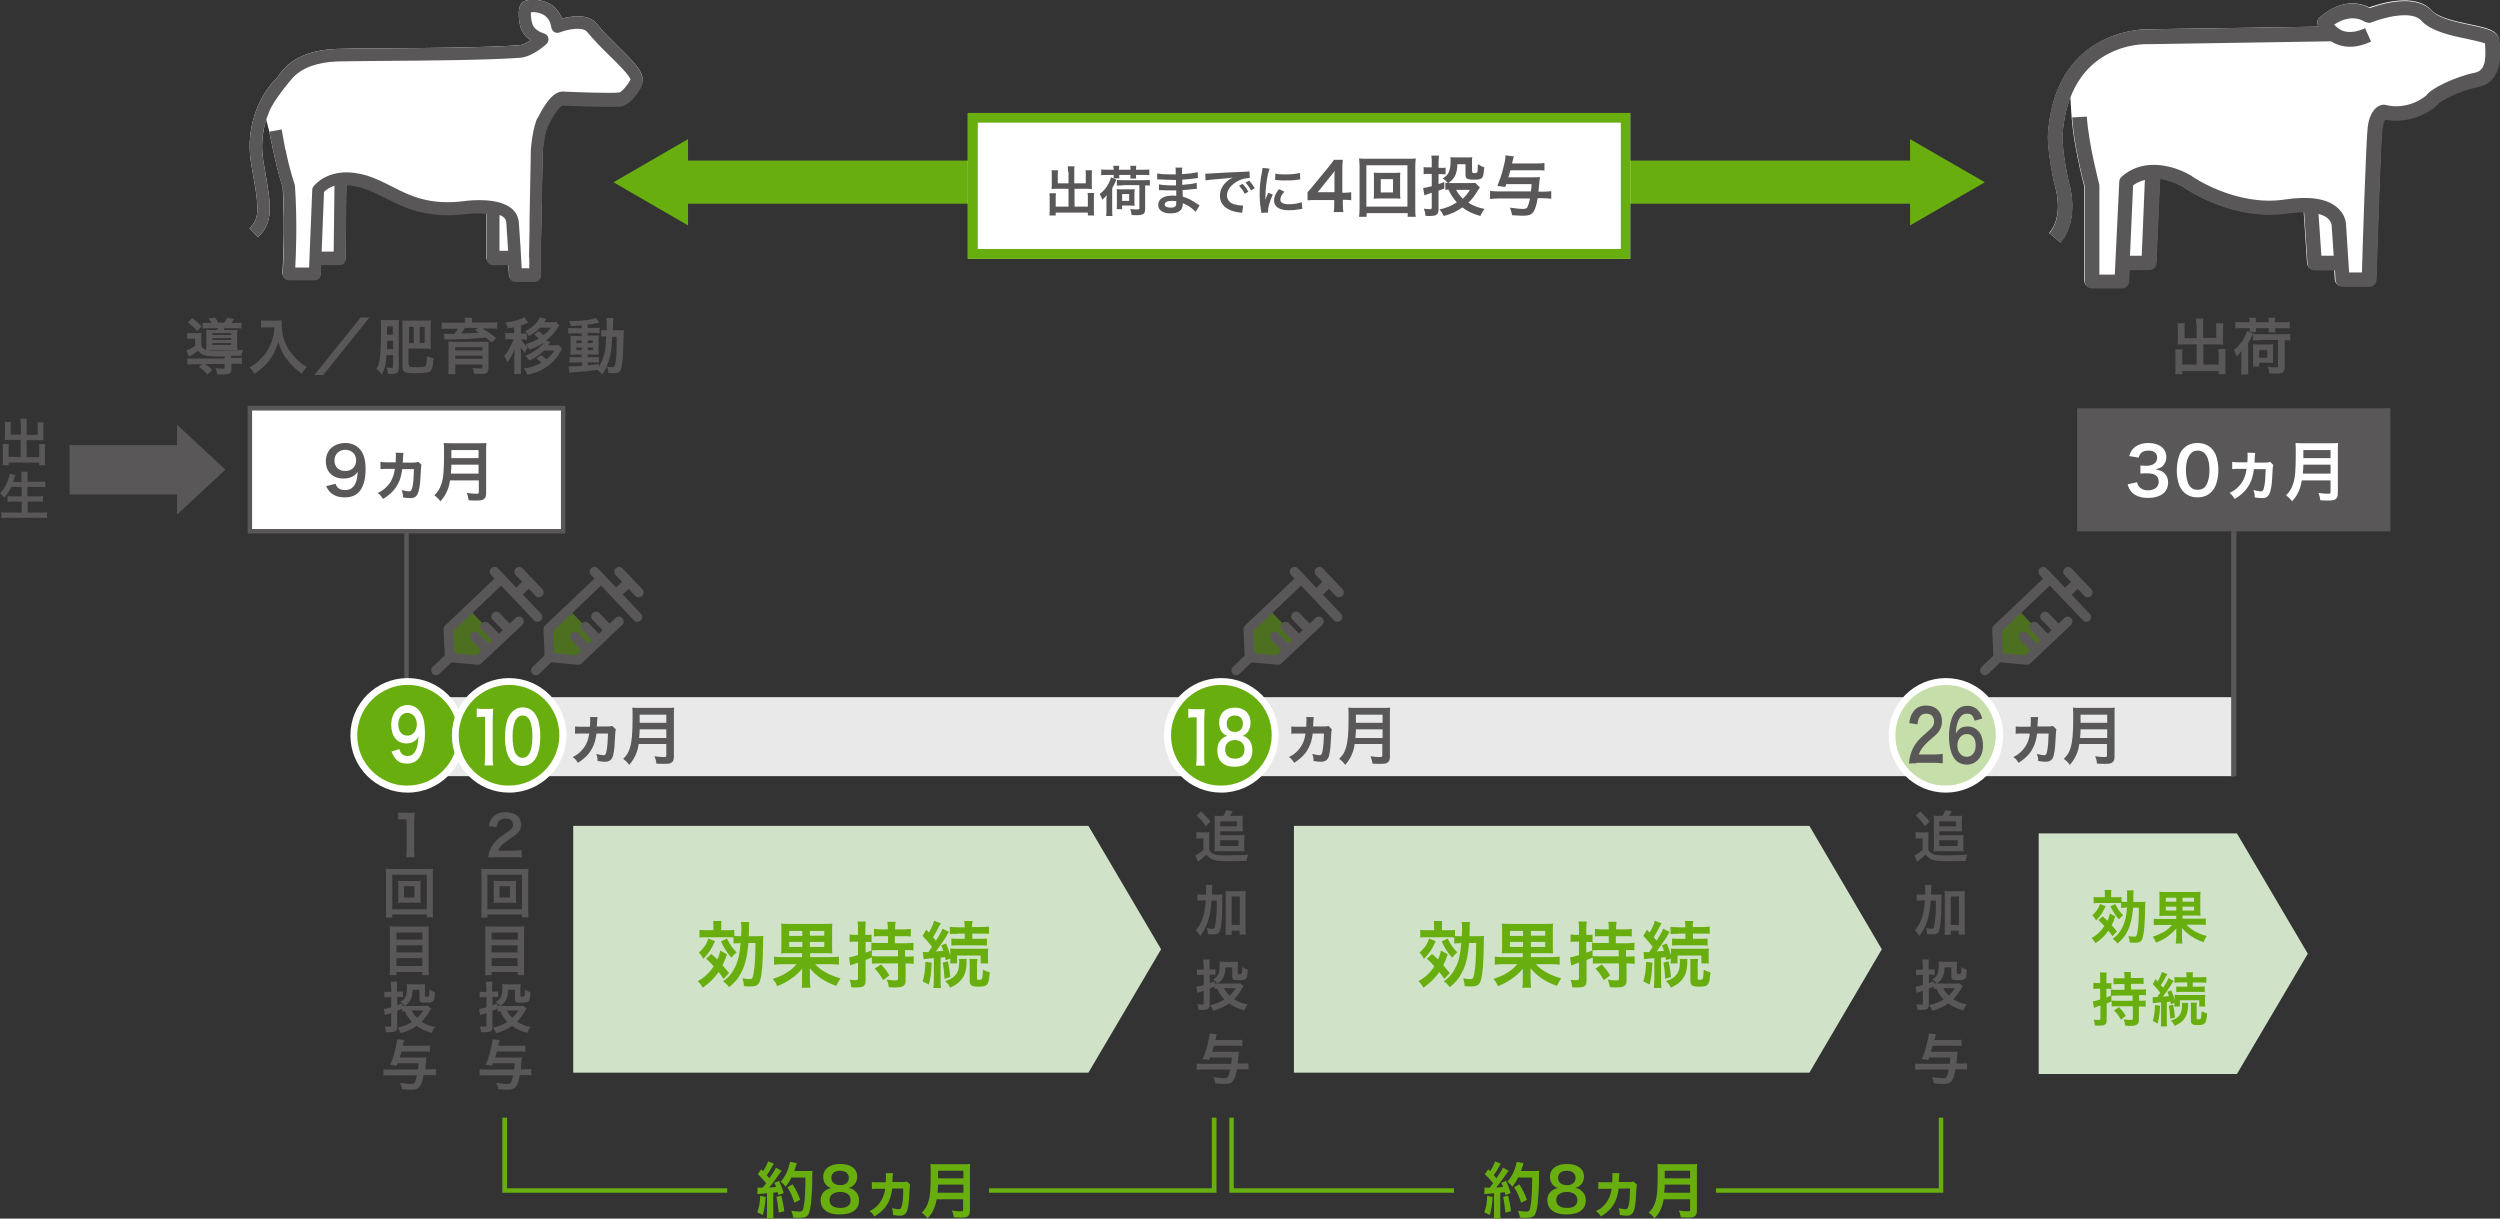 <?xml version="1.0" encoding="utf-8"?>
<!-- Generator: Adobe Illustrator 25.4.1, SVG Export Plug-In . SVG Version: 6.00 Build 0)  -->
<svg version="1.1" id="レイヤー_1" xmlns="http://www.w3.org/2000/svg" xmlns:xlink="http://www.w3.org/1999/xlink" x="0px"
	 y="0px" viewBox="0 0 956 466" style="enable-background:new 0 0 956 466;" xml:space="preserve">
<rect x="0" y="0" width="956" height="466" fill="#333333" stroke="none"/>
<style type="text/css">
	.st0{fill:#68AE0F;}
	.st1{fill:#FFFFFF;}
	.st2{fill:#595757;}
	.st3{fill:#E9E9EA;}
	.st4{opacity:0.5;fill:#68AE0F;}
	.st5{fill:#C6DFAA;}
	.st6{fill:#D0E3C9;}
</style>
<g>
	<g>
		<g>
			<g>
				<rect x="258.3" y="61.4" class="st0" width="477" height="16.5"/>
				<g>
					<polygon class="st0" points="263.1,86.2 234.6,69.7 263.1,53.2 					"/>
				</g>
				<g>
					<polygon class="st0" points="730.4,86.2 759,69.7 730.4,53.2 					"/>
				</g>
			</g>
			<g>
				<rect x="370.1" y="43.2" class="st1" width="253.3" height="55.8"/>
				<path class="st0" d="M373.9,46.9l245.9,0v48.3l-245.9,0V46.9 M370.1,43.2v55.8l253.3,0V43.2L370.1,43.2L370.1,43.2z"/>
			</g>
			<rect x="154.6" y="203.2" class="st2" width="1.7" height="92.2"/>
			<g>
				<rect x="26.6" y="170.2" class="st2" width="43.4" height="18.9"/>
				<polygon class="st2" points="86.2,179.6 67.7,162.4 67.7,196.8 				"/>
			</g>
			<g>
				<rect x="95.6" y="156.1" class="st1" width="119.8" height="47.1"/>
				<path class="st2" d="M216.2,204H94.7v-48.8h121.5V204z M96.4,202.3h118.1V157H96.4V202.3z"/>
			</g>
			<g>
				<path class="st2" d="M85.9,136.3c-2.2,0-2.2,0-2.7,0c-4.7,0-6.3-0.5-7.4-2.2c-0.7,0.6-1.9,1.4-3.5,2.3l-1-2.4
					c0.7-0.2,2.2-1,3.3-1.7v-2.8h-1.4c-0.7,0-1,0-1.6,0.1v-2.3c0.6,0.1,1,0.1,1.9,0.1h1.8c0.8,0,1.2,0,1.8-0.1
					c-0.1,0.5-0.1,1-0.1,2.2v2.8c0.4,0.8,0.9,1.2,1.8,1.5c0.8,0.2,2,0.3,4.4,0.3c4.7,0,7.7-0.1,9.8-0.3c-0.5,1.1-0.5,1.1-0.7,2.2
					c-0.7,0-0.7,0-3.9,0.1v0.8h1.3c1.3,0,2,0,2.8-0.1v2.4c-0.7-0.1-1.5-0.1-2.8-0.1h-1.2v2.1c0,1.6-0.7,2-3.6,2c-0.5,0-0.9,0-1.8,0
					c-0.1-1-0.3-1.5-0.7-2.4c1,0.1,1.8,0.2,2.6,0.2c0.8,0,0.9-0.1,0.9-0.5v-1.3h-7.5c1.1,0.7,1.8,1.3,2.8,2.3l-1.9,1.7
					c-1.1-1.3-1.9-2-3.3-2.9l1.4-1h-2.9c-1.3,0-2,0-2.8,0.1v-2.4c0.7,0.1,1.5,0.1,2.8,0.1h11.4V136.3z M73.5,121.7
					c1.7,1.2,2.2,1.6,3.6,3.1l-1.7,1.8c-1.2-1.4-2.1-2.2-3.6-3.3L73.5,121.7z M80.8,123.3c-0.4-0.6-0.7-1-1.1-1.5l2.5-0.4
					c0.5,0.7,1,1.4,1.2,2h2.3c0.5-0.7,0.8-1.2,1.2-1.9l2.6,0.5c-0.5,0.7-0.7,1.1-1,1.5H90c1.2,0,1.8,0,2.3-0.1v2.2
					c-0.5-0.1-1.2-0.1-2.3-0.1h-4.1c-0.2,0.3-0.2,0.4-0.3,0.7h3.1c1,0,1.6,0,2.1-0.1c-0.1,0.6-0.1,1-0.1,1.8v4.1
					c0,0.8,0,1.5,0.1,1.9c-0.6,0-0.9,0-1.8,0h-8c-1.1,0-1.6,0-2.2,0c0-0.4,0.1-0.8,0.1-1.7v-4.3c0-0.8,0-1.4-0.1-1.8
					c0.4,0,1.2,0.1,2.3,0.1h1.9c0.1-0.3,0.2-0.4,0.4-0.7h-3.5c-1.1,0-1.8,0-2.4,0.1v-2.2c0.5,0.1,1.1,0.1,2.2,0.1H80.8z M81.2,128.1
					h7.2v-0.7h-7.2V128.1z M81.2,130h7.2v-0.7h-7.2V130z M81.2,131.9h7.2v-0.7h-7.2V131.9z"/>
				<path class="st2" d="M102,125.2c-0.6,0-1.3,0-2.2,0.1v-2.8c0.7,0.1,1.2,0.1,2.2,0.1h3.7c1,0,1.6,0,2.1-0.1
					c-0.1,0.7-0.1,0.9-0.1,1.5c0,3.3,0.8,6.4,2.5,9.3c1,1.6,2.1,3,3.7,4.5c1.2,1.1,1.9,1.6,3.5,2.5c-0.9,0.9-1.3,1.5-2,2.6
					c-2.3-1.6-4.1-3.3-5.7-5.5c-0.9-1.1-1.4-2-2.1-3.5c-0.6-1.3-0.8-1.9-1.2-3.3c-0.8,3-1.8,5-3.3,7.1c-1.5,1.9-3.3,3.6-5.8,5.3
					c-0.5-1-1-1.7-1.9-2.5c2-1.1,3.1-2,4.7-3.7c1.8-1.9,3.3-4.4,4-6.9c0.5-1.6,0.7-2.8,0.8-4.7H102z"/>
				<path class="st2" d="M141.3,121.4l-17.7,22h-3.4l17.7-22H141.3z"/>
				<path class="st2" d="M147.8,135.6c-0.1,2.3-0.3,3.3-0.6,4.6c-0.3,1.1-0.5,1.7-1.2,3c-0.2-0.2-0.4-0.4-0.5-0.6
					c-0.6-0.8-0.9-1-1.6-1.5c0.7-1.1,1-2.1,1.3-3.7c0.3-1.8,0.5-5.4,0.5-10.8c0-2.5,0-3.3-0.1-4.3c0.7,0.1,1.3,0.1,2.2,0.1h3
					c0.9,0,1.4,0,1.8-0.1c0,0.6-0.1,1.1-0.1,2.2v16c0,1.1-0.2,1.7-0.7,2.1c-0.4,0.3-1,0.4-2.3,0.4c-0.3,0-0.6,0-1.1,0
					c-0.1-1-0.3-1.8-0.6-2.5c0.7,0.1,1.3,0.2,1.7,0.2c0.7,0,0.8-0.1,0.8-0.6v-4.3H147.8z M148,130.2c0,0.6,0,1.1,0,1.4
					c0,0.6,0,1.3,0,1.9h2.3v-3.2H148z M150.2,124.8H148v3.2h2.2V124.8z M156.4,139.5c0,0.6,0.1,0.7,0.5,0.8c0.4,0.1,1.4,0.1,2.6,0.1
					c2.5,0,3.1-0.1,3.4-0.7c0.2-0.4,0.3-1.5,0.4-3.5c0.9,0.4,1.8,0.7,2.5,0.8c-0.2,2.5-0.3,3.3-0.7,4.1c-0.4,0.9-0.8,1.2-2,1.4
					c-0.7,0.1-2.3,0.2-4.2,0.2c-2.2,0-3.3-0.1-4-0.4c-0.7-0.3-1-0.8-1-2v-15.8c0-0.8,0-1.4-0.1-2c0.7,0.1,1.4,0.1,2.2,0.1h6.7
					c0.9,0,1.5,0,2.1-0.1c-0.1,0.7-0.1,1.4-0.1,2.2v6.5c0,1,0,1.7,0.1,2.2c-0.7-0.1-1.4-0.1-2.1-0.1h-6.5V139.5z M158.2,125h-1.8
					v6.2h1.8V125z M160.5,131.2h1.9V125h-1.9V131.2z"/>
				<path class="st2" d="M177.8,123c0-0.7,0-0.9-0.1-1.5h2.9c-0.1,0.5-0.1,1-0.1,1.5v0.3h6.9c1.3,0,1.9,0,2.7-0.1v2.5
					c-0.8-0.1-1.5-0.1-2.5-0.1h-3.1c1.8,1.1,3.7,2.4,5.3,3.7l-1.8,1.7c-1-0.9-1.3-1.2-2.2-1.9c-4,0.4-8.2,0.6-13.3,0.7
					c-0.2,0-0.6,0-1,0c-0.3,0-0.3,0-0.7,0c-0.2,0-0.6,0-0.8,0.1l-0.3-2.3c0.9,0.1,1,0.1,1.8,0.1c0,0,0.3,0,0.6,0h1.6
					c0.6-0.7,1-1.3,1.4-2h-3.7c-1.1,0-1.7,0-2.5,0.1v-2.5c0.7,0.1,1.4,0.1,2.7,0.1h6.3V123z M174.1,140.5c0,1.1,0,1.9,0.1,2.6h-2.8
					c0.1-0.8,0.1-1.6,0.1-2.9v-7.3c0-1.1,0-1.7-0.1-2.3c0.6,0,1.4,0.1,2.6,0.1h10.4c1.8,0,1.8,0,1.9,0c0,0,0.1,0,0.3,0
					c0.1,0,0.2,0,0.3,0c-0.1,0.7-0.1,1.4-0.1,2.5v7.4c0,1-0.2,1.6-0.7,2c-0.4,0.3-1,0.4-2.3,0.4c-0.5,0-1.1,0-2.5-0.1
					c-0.1-0.7-0.3-1.2-0.6-2.2c1.2,0.1,2,0.2,2.9,0.2c0.7,0,0.9-0.1,0.9-0.6v-0.9h-10.4V140.5z M184.5,132.8h-10.4v1.2h10.4V132.8z
					 M174.1,137.2h10.4V136h-10.4V137.2z M177.7,125.5c-0.3,0.5-0.9,1.4-1.4,2c1.9,0,5-0.2,6.9-0.3c-0.6-0.4-0.8-0.5-1.6-1.1
					l1.3-0.7H177.7z"/>
				<path class="st2" d="M196.6,125.1c-0.8,0.2-1.2,0.3-2.4,0.4c-0.2-0.7-0.4-1.3-0.9-2.2c2.2-0.2,3.8-0.6,5.7-1.3
					c0.7-0.3,1-0.4,1.5-0.7l1.5,2.1c-1.6,0.7-1.6,0.7-2.8,1.1v3.1h0.7c0.8,0,1.2,0,1.6-0.1v2.4c-0.5-0.1-0.9-0.1-1.6-0.1h-0.6
					c0.9,1.5,1.2,1.9,2.5,3c-0.4,0.7-0.7,1.1-1.1,2.2c-0.7-0.8-0.8-1-1.6-2.3c0.1,0.7,0.1,1.7,0.1,2.6v4.8c0,1.3,0,2.1,0.1,2.9h-2.7
					c0.1-0.8,0.1-1.5,0.1-2.9v-4c0-0.7,0-1.7,0.1-2.7c-0.7,2-1.5,3.5-2.8,5.2c-0.3-1-0.7-1.7-1.2-2.5c1.4-1.5,2.9-4.2,3.6-6.4H195
					c-0.8,0-1.2,0-1.8,0.1v-2.5c0.5,0.1,0.9,0.1,1.8,0.1h1.6V125.1z M210.5,130.8c-0.1,0.2-0.1,0.2-0.4,0.5
					c-0.1,0.1-0.3,0.4-0.5,0.7h2.1c0.8,0,1.3,0,1.8-0.1l1.4,1.5c-0.3,0.5-0.3,0.5-0.6,1.1c-0.2,0.3-1.1,1.8-1.4,2.2
					c-1.4,1.8-3.5,3.6-5.9,4.8c-1.7,0.9-3.1,1.3-5.4,1.8c-0.3-1-0.7-1.5-1.3-2.4c2.8-0.4,4.4-0.9,6.7-2.2c-0.7-0.8-0.9-0.9-1.9-1.6
					l1.8-1.3c1.2,0.9,1.4,1,2.1,1.6c1.2-1,1.9-1.8,3-3.3h-4c-1.8,1.7-3.4,2.8-5.6,3.8c-0.4-0.7-0.8-1.2-1.5-1.9c2.9-1.1,5.8-3.1,7-5
					c-1.7,1.2-3.3,2-5.5,2.7c-0.4-0.9-0.7-1.3-1.4-2.1c2.3-0.7,3.2-1,5-2.1c-0.1-0.1-0.1-0.1-0.2-0.2c-0.4-0.5-0.5-0.5-0.7-0.7
					c0,0-0.1-0.1-0.3-0.3c-0.1-0.1-0.3-0.2-0.5-0.4l1.7-1.3c1,0.8,1.3,1,1.8,1.6c1.4-1.1,2-1.7,2.9-2.9h-4.2
					c-1.2,1.3-2.4,2.2-4.2,3.2c-0.4-0.7-0.8-1.2-1.5-1.8c1.8-0.9,3.5-2.2,4.6-3.6c0.4-0.6,0.9-1.4,1-1.8l2.5,0.7
					c-0.1,0.2-0.1,0.2-0.4,0.6c0,0-0.1,0.1-0.2,0.3c0,0-0.1,0.1-0.2,0.3h2.7c0.8,0,1.3,0,1.8-0.1l1.3,1.4c-0.3,0.4-0.3,0.4-0.7,1
					c-1.2,1.9-2.4,3.1-4.4,4.7L210.5,130.8z"/>
				<path class="st2" d="M222.4,124.4c-1.6,0.1-2.3,0.2-4,0.3c-0.2-0.7-0.4-1.1-0.8-1.9c4.6,0,8.6-0.5,10.2-1.3l1.4,1.9
					c-0.2,0-1,0.1-1.3,0.2c-0.9,0.2-2,0.4-3.2,0.5v1.3h2.4c1.1,0,1.6,0,2.2-0.1v2.1c-0.4-0.1-0.7-0.1-1.7-0.1h-2.9v1h2.3
					c1.1,0,1.5,0,2-0.1c0,0.5-0.1,0.9-0.1,2.1v3.2c0,1.1,0,1.8,0.1,2.1c-0.5,0-1,0-2.1,0h-2.2v1h2.1c1.2,0,1.7,0,2.2-0.1v2.2
					c-0.4-0.1-0.7-0.1-1.6-0.1h-2.6v1.1c1.2-0.1,2-0.2,4.2-0.5v1c1-1.5,1.8-3.4,2.2-5.4c0.4-1.7,0.5-3.2,0.6-6.2c-1,0-1.3,0-1.9,0.1
					v-2.5c0.5,0.1,0.9,0.1,1.7,0.1h0.4c0-0.6,0-1,0-1.7c0-1.9,0-2.3-0.1-3h2.7c-0.1,0.6-0.1,0.6-0.2,4.7h2c1,0,1.6,0,2.2-0.1
					c-0.1,0.8-0.1,1-0.2,4.4c-0.1,6-0.4,9.3-1,10.7c-0.4,1-1.2,1.4-2.9,1.4c-0.4,0-1.5,0-1.9-0.1c0-1-0.2-1.5-0.5-2.5
					c-0.6,1.2-0.9,1.8-1.9,3.1c-0.5-0.7-1.1-1.3-1.8-1.8c-3.2,0.5-4.9,0.7-9.2,1c-0.4,0-0.8,0.1-1.4,0.2l-0.4-2.5c0.5,0,0.7,0,1.2,0
					c1.1,0,1.5,0,4-0.2v-1.3H220c-0.7,0-1.5,0-2.2,0.1v-2.2c0.7,0.1,1.1,0.1,2.2,0.1h2.4v-1h-2c-1.1,0-1.6,0-2.3,0.1
					c0-0.6,0.1-1.1,0.1-2.2v-3c0-1.1,0-1.5-0.1-2.1c0.7,0,1.3,0.1,2.3,0.1h2v-1h-2.9c-1,0-1.5,0-2.2,0.1v-2.2
					c0.6,0.1,1.2,0.1,2.2,0.1h2.9V124.4z M220.4,130.2v1h2v-1H220.4z M220.4,132.9v1h2v-1H220.4z M224.7,131.2h2v-1h-2V131.2z
					 M224.7,133.9h2v-1h-2V133.9z M234.1,128.8c-0.2,5.6-0.8,8.3-2.2,11.4c1.2,0.2,1.5,0.2,2.1,0.2c1.1,0,1.2-0.3,1.5-2.5
					c0.2-1.2,0.2-2.2,0.3-4.8c0-0.8,0-0.8,0-2.7c0-0.7,0-0.9,0-1.6H234.1z"/>
			</g>
			<g>
				<path class="st2" d="M128.3,185c0.3,0.7,0.5,1.1,0.8,1.4c0.6,0.7,1.6,1,2.9,1c1.2,0,2.1-0.3,2.8-1c1.3-1.2,1.8-3,2-6
					c-0.5,0.7-0.8,1-1.3,1.4c-1.1,0.8-2.4,1.2-4.1,1.2c-4.2,0-6.8-2.6-6.8-6.6c0-2.6,1.1-4.7,3.2-5.9c1.2-0.7,2.7-1.1,4.4-1.1
					c3.2,0,5.9,1.9,6.9,5c0.5,1.4,0.7,3.1,0.7,5.2c0,3.8-1,7.1-2.7,8.7c-1.3,1.3-3,1.9-5.4,1.9c-2.1,0-3.6-0.5-4.9-1.5
					c-0.9-0.7-1.3-1.3-2.1-2.8L128.3,185z M136.2,176.1c0-2.4-1.7-4.1-4.2-4.1c-2.4,0-4.1,1.7-4.1,4.1c0,2.4,1.6,4,4,4
					C134.4,180.2,136.2,178.5,136.2,176.1z"/>
				<path class="st2" d="M161.2,177.8c-0.2,0.7-0.2,0.7-0.4,4.6c-0.1,2.9-0.6,5.6-1.1,6.5c-0.6,1.1-1.4,1.6-2.7,1.6
					c-0.8,0-1.7-0.1-2.9-0.3c0-1.2-0.1-1.7-0.5-2.8c1.3,0.3,2.2,0.5,2.8,0.5c0.8,0,1.1-0.5,1.4-2.1c0.3-1.6,0.4-3.4,0.5-6.4h-4.5
					c-0.3,2.2-0.7,3.9-1.5,5.4c-1.2,2.4-2.8,4.1-5.8,6c-0.8-1.2-1.1-1.5-2-2.3c1.6-0.8,2.3-1.3,3.4-2.4c1.8-1.8,2.7-4,3.1-6.8h-3.1
					c-1.3,0-1.7,0-2.4,0.1v-2.8c0.6,0.1,1.2,0.2,2.4,0.2h3.4c0-0.9,0.1-1.7,0.1-2.5c0-0.5,0-0.7-0.1-1.2l3,0.1
					c-0.1,0.5-0.1,0.8-0.2,2.1c0,0.6,0,0.9-0.1,1.6h4c1.1,0,1.5-0.1,2-0.3L161.2,177.8z"/>
				<path class="st2" d="M172.1,183.7c-0.2,1.3-0.4,2.1-0.7,3c-0.7,1.9-1.5,3.4-3,5c-0.7-1-1.4-1.6-2.3-2.3c1.4-1.4,2.1-2.5,2.7-4.4
					c0.8-2.3,1-5.3,1-11.8c0-1.8,0-2.9-0.1-3.8c1,0.1,1.7,0.1,2.9,0.1h10.5c1.4,0,2.1,0,2.9-0.1c-0.1,0.7-0.1,1.4-0.1,2.8v16.3
					c0,1.3-0.3,2-0.9,2.4c-0.6,0.4-1.3,0.5-2.9,0.5c-0.8,0-1.6,0-2.9-0.1c-0.2-1.2-0.3-1.8-0.7-2.8c1.3,0.2,2.7,0.3,3.7,0.3
					c0.8,0,0.9-0.1,0.9-0.7v-4.4H172.1z M183,181.1v-3.4h-10.4c0,0.8,0,1.3-0.2,3.4H183z M183,175.2v-3.1h-10.4v3.1H183z"/>
			</g>
			<rect x="794.3" y="156.1" class="st2" width="119.8" height="47.1"/>
			<g>
				<path class="st1" d="M817.2,184.4c0.3,1.2,0.6,1.6,1.2,2.1c0.8,0.7,1.8,1,3,1c2.5,0,4.1-1.3,4.1-3.3c0-1.2-0.5-2.1-1.4-2.6
					c-0.6-0.4-1.8-0.6-2.9-0.6c-1.1,0-1.8,0-2.7,0.1v-3.1c0.8,0.1,1.4,0.1,2.4,0.1c2.5,0,4-1.2,4-3.1c0-1.7-1.2-2.7-3.3-2.7
					c-1.2,0-2.1,0.3-2.7,0.8c-0.5,0.5-0.8,0.9-1.1,1.9l-3.6-0.6c0.6-1.9,1.2-2.7,2.4-3.6c1.3-0.9,2.9-1.4,4.9-1.4
					c4.2,0,6.9,2.1,6.9,5.4c0,1.5-0.7,2.9-1.7,3.7c-0.6,0.4-1.1,0.6-2.4,1c1.8,0.3,2.7,0.7,3.6,1.7c0.8,0.9,1.2,2,1.2,3.5
					c0,1.4-0.6,2.7-1.5,3.7c-1.4,1.3-3.5,2-6.2,2c-2.9,0-5-0.8-6.4-2.4c-0.6-0.7-1-1.4-1.4-2.8L817.2,184.4z"/>
				<path class="st1" d="M835.1,188.2c-0.8-0.8-1.3-1.6-1.7-2.5c-0.7-1.8-1-3.8-1-5.8c0-2.7,0.6-5.4,1.5-7c1.4-2.3,3.6-3.5,6.4-3.5
					c2.1,0,4,0.7,5.3,2c0.8,0.8,1.3,1.6,1.7,2.5c0.7,1.8,1,3.8,1,5.8c0,3.1-0.7,5.8-1.9,7.5c-1.4,2-3.5,3-6.1,3
					C838.3,190.2,836.4,189.5,835.1,188.2z M843.1,186.3c1.1-1.2,1.8-3.5,1.8-6.5c0-2.9-0.6-5.2-1.8-6.4c-0.6-0.7-1.6-1.1-2.7-1.1
					c-1.2,0-2.1,0.4-2.8,1.3c-1.1,1.3-1.7,3.4-1.7,6.1c0,2.6,0.5,4.8,1.3,6c0.8,1.1,1.8,1.6,3.2,1.6
					C841.5,187.3,842.5,186.9,843.1,186.3z"/>
				<path class="st1" d="M869.3,177.8c-0.2,0.7-0.2,0.7-0.4,4.6c-0.1,2.9-0.6,5.6-1.1,6.5c-0.6,1.1-1.4,1.6-2.7,1.6
					c-0.8,0-1.7-0.1-2.9-0.3c0-1.2-0.1-1.7-0.5-2.8c1.3,0.3,2.2,0.5,2.8,0.5c0.8,0,1.1-0.5,1.4-2.1c0.3-1.6,0.4-3.4,0.5-6.4h-4.5
					c-0.3,2.2-0.7,3.9-1.5,5.4c-1.2,2.4-2.8,4.1-5.8,6c-0.8-1.2-1.1-1.5-2-2.3c1.6-0.8,2.3-1.3,3.4-2.4c1.8-1.8,2.7-4,3.1-6.8h-3.1
					c-1.3,0-1.7,0-2.4,0.1v-2.8c0.6,0.1,1.2,0.2,2.4,0.2h3.4c0-0.9,0.1-1.7,0.1-2.5c0-0.5,0-0.7-0.1-1.2l3,0.1
					c-0.1,0.5-0.1,0.8-0.2,2.1c0,0.6,0,0.9-0.1,1.6h4c1.1,0,1.5-0.1,2-0.3L869.3,177.8z"/>
				<path class="st1" d="M880.2,183.7c-0.2,1.3-0.4,2.1-0.7,3c-0.7,1.9-1.5,3.4-3,5c-0.7-1-1.4-1.6-2.3-2.3c1.4-1.4,2.1-2.5,2.7-4.4
					c0.8-2.3,1-5.3,1-11.8c0-1.8,0-2.9-0.1-3.8c1,0.1,1.7,0.1,2.9,0.1h10.5c1.4,0,2.1,0,2.9-0.1c-0.1,0.7-0.1,1.4-0.1,2.8v16.3
					c0,1.3-0.3,2-0.9,2.4c-0.6,0.4-1.3,0.5-2.9,0.5c-0.8,0-1.6,0-2.9-0.1c-0.2-1.2-0.3-1.8-0.7-2.8c1.3,0.2,2.7,0.3,3.7,0.3
					c0.8,0,0.9-0.1,0.9-0.7v-4.4H880.2z M891.2,181.1v-3.4h-10.4c0,0.8,0,1.3-0.2,3.4H891.2z M891.2,175.2v-3.1h-10.4v3.1H891.2z"/>
			</g>
			<g>
				<path class="st2" d="M839.8,124.1c0-1.1,0-1.7-0.1-2.3h2.9c-0.1,0.7-0.1,1.2-0.1,2.3v5.1h5v-3.8c0-0.8,0-1.3-0.1-1.8h2.8
					c-0.1,0.7-0.1,1.2-0.1,2v4.7c0,0.6,0,1.1,0.1,1.5c-0.5,0-1.1-0.1-1.6-0.1h-6v7.7h5.8v-3.9c0-0.8,0-1.4-0.1-2h2.8
					c-0.1,0.6-0.1,1.3-0.1,2.2v5.1c0,1.1,0,1.7,0.1,2.3h-2.7v-1.2h-13.9v1.2h-2.7c0.1-0.7,0.1-1.4,0.1-2.3v-5c0-0.9,0-1.6-0.1-2.2
					h2.8c-0.1,0.6-0.1,1.1-0.1,2v3.8h5.5v-7.7h-5.6c-0.6,0-1.1,0-1.7,0.1c0-0.5,0.1-1,0.1-1.5v-4.6c0-0.8,0-1.5-0.1-2.1h2.8
					c-0.1,0.5-0.1,1.1-0.1,1.9v3.8h4.6V124.1z"/>
				<path class="st2" d="M857.1,136.7c0-0.8,0-1.4,0.1-2.5c-0.6,0.8-1,1.3-1.9,2.1c-0.4-1.1-0.8-2-1.1-2.5c1.7-1.2,3-2.9,4-4.7
					c0.5-1,0.8-1.8,1-2.5l2.4,1c-0.1,0.2-0.1,0.2-0.4,0.7c-0.3,0.7-0.7,1.7-1.5,2.9v9.4c0,1,0,1.7,0.1,2.6H857
					c0.1-0.9,0.1-1.5,0.1-2.6V136.7z M860.2,122.7c0-0.5,0-0.7-0.1-1.2h2.6c0,0.4-0.1,0.7-0.1,1.2v0.5h4.9v-0.5c0-0.5,0-0.7-0.1-1.2
					h2.6c0,0.4-0.1,0.7-0.1,1.2v0.5h3.2c1.1,0,1.8,0,2.5-0.1v2.5c-0.7-0.1-1.4-0.1-2.5-0.1H870v0.4c0,0.5,0,0.7,0.1,1.2h-2.6
					c0-0.4,0.1-0.6,0.1-1.1v-0.5h-4.9v0.3c0,0.6,0,0.8,0.1,1.2h-2.6c0.1-0.4,0.1-0.7,0.1-1.1v-0.4h-2.9c-1.1,0-1.9,0-2.6,0.1v-2.5
					c0.7,0.1,1.5,0.1,2.6,0.1h2.9V122.7z M861.5,140.3c0.1-0.5,0.1-1.1,0.1-1.8v-4.9c0-1,0-1.5-0.1-2c0.6,0.1,1,0.1,2,0.1h3.8
					c1,0,1.5,0,2-0.1c0,0.5-0.1,0.9-0.1,1.9v3.6c0,0.9,0,1.3,0.1,1.7c-0.5,0-0.9-0.1-1.8-0.1h-3.6v1.5H861.5z M864.3,130.1
					c-1.3,0-2,0-2.7,0.1v-2.5c0.7,0.1,1.5,0.1,2.7,0.1h8.8c1.2,0,2,0,2.7-0.1v2.5c-0.7-0.1-1.1-0.1-2.1-0.1v10.3
					c0,1.1-0.3,1.8-0.9,2.1c-0.5,0.3-1.3,0.4-2.8,0.4c-0.7,0-1.4,0-2.2-0.1c-0.1-1.1-0.3-1.7-0.6-2.6c1.2,0.2,2.2,0.3,3,0.3
					c0.8,0,0.9-0.1,0.9-0.7v-9.8H864.3z M863.9,136.8h3.1v-2.9h-3.1V136.8z"/>
			</g>
			<rect x="155.5" y="266.6" class="st3" width="698.7" height="30.2"/>
			<g>
				<path class="st2" d="M155.3,327.8c0.1-0.8,0.2-1.7,0.2-2.8v-11.7h-1c-0.8,0-1.4,0-2.2,0.1v-2.7c0.7,0.1,1.1,0.1,2.1,0.1h2
					c1.1,0,1.4,0,2.2-0.1c-0.1,1.3-0.2,2.2-0.2,3.5V325c0,1.1,0,1.9,0.2,2.8H155.3z"/>
				<path class="st2" d="M163.2,350.9v-1.2H150v1.2h-2.5c0.1-0.7,0.1-1.6,0.1-2.8v-13.4c0-1,0-1.8-0.1-2.5c0.8,0.1,1.4,0.1,2.5,0.1
					h13.1c1.1,0,1.7,0,2.5-0.1c-0.1,0.8-0.1,1.5-0.1,2.5v13.4c0,1.1,0,2.2,0.1,2.7H163.2z M150,347.7h13.2v-13.2H150V347.7z
					 M158.8,336.9c0.9,0,1.5,0,2.1-0.1c-0.1,0.5-0.1,1-0.1,1.7v5.1c0,0.7,0,1.1,0.1,1.7c-0.6-0.1-1.2-0.1-2.1-0.1h-4.5
					c-1.1,0-1.4,0-2.1,0.1c0.1-0.6,0.1-1.1,0.1-1.7v-5.1c0-0.6,0-1.1-0.1-1.7c0.5,0.1,1.1,0.1,2.1,0.1H158.8z M154.5,343.2h4v-4.3
					h-4V343.2z"/>
				<path class="st2" d="M161.7,354.3c1,0,1.6,0,2.3-0.1c-0.1,0.8-0.1,1.4-0.1,2.2v13.9c0,1.1,0,1.8,0.1,2.6h-2.5v-1.2h-9.9v1.2H149
					c0.1-0.7,0.1-1.5,0.1-2.4v-14c0-0.8,0-1.6-0.1-2.3c0.7,0.1,1.4,0.1,2.4,0.1H161.7z M161.5,359.3v-2.7h-9.9v2.7H161.5z
					 M151.6,364.2h9.9v-2.7h-9.9V364.2z M151.6,369.4h9.9v-3h-9.9V369.4z"/>
				<path class="st2" d="M149.5,377.6c0-1,0-1.5-0.1-2.2h2.5c-0.1,0.7-0.1,1.2-0.1,2.1v1.7h1.2c0.4,0,0.7,0,1.1-0.1v2.2
					c-0.4,0-0.7-0.1-1.1-0.1h-1.1v3.2c0.6-0.2,0.9-0.3,1.9-0.7l0,2.1c-0.9,0.3-1.1,0.4-1.9,0.7v6.2c0,0.9-0.3,1.5-1,1.8
					c-0.4,0.1-1.3,0.2-2,0.2c-0.4,0-0.7,0-1.3,0c-0.1-0.9-0.2-1.4-0.5-2.2c0.8,0.1,1.4,0.1,1.9,0.1c0.5,0,0.6-0.1,0.6-0.6v-4.6
					c-2,0.6-2,0.6-2.4,0.8l-0.4-2.4c0.9-0.1,1-0.1,2.8-0.6v-3.9h-1.1c-0.5,0-0.9,0-1.5,0.1v-2.2c0.5,0.1,0.9,0.1,1.5,0.1h1.1V377.6z
					 M164.9,385.7c-0.2,0.2-0.2,0.2-0.6,0.9c-1.1,1.8-1.9,2.9-3.1,4.1c1.6,1,3,1.6,5.2,2c-0.6,0.7-1,1.5-1.3,2.3
					c-2.6-0.8-4.2-1.5-5.8-2.7c-1.8,1.3-3.5,2.1-6,2.8c-0.5-1-0.8-1.4-1.3-2.1c2.2-0.5,3.6-1.1,5.5-2.2c-1.2-1.3-1.8-2.2-2.7-4.1
					c-0.5,0-0.6,0-1,0.1v-2.2c0.5,0.1,1,0.1,1.7,0.1h6.7c0.6,0,1,0,1.3-0.1L164.9,385.7z M162.5,380.6c0,0.5,0.1,0.5,0.7,0.5
					c0.3,0,0.6,0,0.7-0.1c0.2-0.1,0.3-0.6,0.3-1.7c0-0.1,0-0.1,0-0.2c0-0.2,0-0.4,0-0.7c1.1,0.6,1.4,0.8,2.1,1c0,0.2,0,0.4,0,0.5
					c-0.2,3.2-0.5,3.5-3.3,3.5c-1,0-1.5,0-1.8-0.1c-0.7-0.2-0.8-0.6-0.8-1.6v-3.2h-2.6c-0.1,3.1-0.9,4.8-3,6.2
					c-0.5-0.7-0.9-1-1.7-1.6c2-1.1,2.5-2.4,2.5-5.9c0-0.3,0-0.6-0.1-0.9c0.4,0,0.9,0.1,1.4,0.1h4.4c0.5,0,0.9,0,1.3-0.1
					c0,0.3-0.1,0.7-0.1,1.3V380.6z M157.4,386.4c0.6,1.1,1.2,2,2.1,2.8c1-0.9,1.5-1.5,2.4-2.8H157.4z"/>
				<path class="st2" d="M152,406.6c-0.1,0.4-0.2,0.5-0.3,0.9l-2.5-0.3c0.9-2.1,1.3-3.2,1.8-5.3c0.6-2.4,0.8-3.6,0.9-4.5l2.7,0.3
					c-0.1,0.4-0.2,0.6-0.6,2.2h7.8c1.3,0,1.8,0,2.6-0.1v2.4c-0.7-0.1-1.4-0.1-2.5-0.1h-8.4c-0.2,0.7-0.3,1.2-0.6,2.3h8
					c1,0,1.7,0,2.2-0.1c-0.1,0.8-0.2,1.3-0.4,3.9c0,0.2,0,0.4-0.1,0.7h1.5c0.9,0,1.7,0,2.6-0.1v2.4c-0.8-0.1-1.7-0.1-2.6-0.1H162
					c-0.4,2.1-0.8,3.5-1.4,4.3c-0.7,1-1.5,1.3-3.5,1.3c-0.9,0-1.7,0-3.4-0.2c-0.1-1-0.3-1.4-0.7-2.4c2.4,0.3,3.2,0.4,4.1,0.4
					c0.8,0,1.3-0.2,1.5-0.6c0.3-0.5,0.5-1.3,0.8-2.7h-10.1c-1,0-1.8,0-2.7,0.1v-2.4c0.8,0.1,1.6,0.1,2.7,0.1h10.5
					c0.1-1,0.2-1.3,0.3-2.4H152z"/>
			</g>
			<g>
				<path class="st2" d="M189.4,327.8c-1.7,0-2,0-2.7,0.1c0.1-1.2,0.3-2,0.6-2.7c0.6-1.5,1.5-2.9,2.9-4.2c0.7-0.7,1.4-1.1,3.5-2.6
					c2-1.3,2.5-2,2.5-3.1c0-1.4-1.1-2.3-2.9-2.3c-1.2,0-2.2,0.4-2.7,1.3c-0.4,0.5-0.5,1-0.7,2l-3-0.4c0.3-1.6,0.7-2.5,1.5-3.4
					c1.1-1.2,2.7-1.9,4.9-1.9c3.7,0,6,1.8,6,4.7c0,1.4-0.5,2.4-1.5,3.4c-0.6,0.6-0.8,0.7-3.6,2.6c-0.9,0.7-2,1.5-2.5,2.1
					c-0.6,0.7-0.9,1.1-1.2,1.9h5.9c1.3,0,2.4-0.1,3.1-0.2v2.8c-1-0.1-1.8-0.1-3.2-0.1H189.4z"/>
				<path class="st2" d="M199.6,350.9v-1.2h-13.2v1.2H184c0.1-0.7,0.1-1.6,0.1-2.8v-13.4c0-1,0-1.8-0.1-2.5c0.8,0.1,1.4,0.1,2.5,0.1
					h13.1c1.1,0,1.7,0,2.5-0.1c-0.1,0.8-0.1,1.5-0.1,2.5v13.4c0,1.1,0,2.2,0.1,2.7H199.6z M186.4,347.7h13.2v-13.2h-13.2V347.7z
					 M195.3,336.9c0.9,0,1.5,0,2.1-0.1c-0.1,0.5-0.1,1-0.1,1.7v5.1c0,0.7,0,1.1,0.1,1.7c-0.6-0.1-1.2-0.1-2.1-0.1h-4.5
					c-1.1,0-1.4,0-2.1,0.1c0.1-0.6,0.1-1.1,0.1-1.7v-5.1c0-0.6,0-1.1-0.1-1.7c0.5,0.1,1.1,0.1,2.1,0.1H195.3z M191,343.2h4v-4.3h-4
					V343.2z"/>
				<path class="st2" d="M198.2,354.3c1,0,1.6,0,2.3-0.1c-0.1,0.8-0.1,1.4-0.1,2.2v13.9c0,1.1,0,1.8,0.1,2.6H198v-1.2H188v1.2h-2.5
					c0.1-0.7,0.1-1.5,0.1-2.4v-14c0-0.8,0-1.6-0.1-2.3c0.7,0.1,1.4,0.1,2.4,0.1H198.2z M198,359.3v-2.7H188v2.7H198z M188,364.2h9.9
					v-2.7H188V364.2z M188,369.4h9.9v-3H188V369.4z"/>
				<path class="st2" d="M185.9,377.6c0-1,0-1.5-0.1-2.2h2.5c-0.1,0.7-0.1,1.2-0.1,2.1v1.7h1.2c0.4,0,0.7,0,1.1-0.1v2.2
					c-0.4,0-0.7-0.1-1.1-0.1h-1.1v3.2c0.6-0.2,0.9-0.3,1.9-0.7l0,2.1c-0.9,0.3-1.1,0.4-1.9,0.7v6.2c0,0.9-0.3,1.5-1,1.8
					c-0.4,0.1-1.3,0.2-2,0.2c-0.4,0-0.7,0-1.3,0c-0.1-0.9-0.2-1.4-0.5-2.2c0.8,0.1,1.4,0.1,1.9,0.1c0.5,0,0.6-0.1,0.6-0.6v-4.6
					c-2,0.6-2,0.6-2.4,0.8l-0.4-2.4c0.9-0.1,1-0.1,2.8-0.6v-3.9h-1.1c-0.5,0-0.9,0-1.5,0.1v-2.2c0.5,0.1,0.9,0.1,1.5,0.1h1.1V377.6z
					 M201.4,385.7c-0.2,0.2-0.2,0.2-0.6,0.9c-1.1,1.8-1.9,2.9-3.1,4.1c1.6,1,3,1.6,5.2,2c-0.6,0.7-1,1.5-1.3,2.3
					c-2.6-0.8-4.2-1.5-5.8-2.7c-1.8,1.3-3.5,2.1-6,2.8c-0.5-1-0.8-1.4-1.3-2.1c2.2-0.5,3.6-1.1,5.5-2.2c-1.2-1.3-1.8-2.2-2.7-4.1
					c-0.5,0-0.6,0-1,0.1v-2.2c0.5,0.1,1,0.1,1.7,0.1h6.7c0.6,0,1,0,1.3-0.1L201.4,385.7z M199,380.6c0,0.5,0.1,0.5,0.7,0.5
					c0.3,0,0.6,0,0.7-0.1c0.2-0.1,0.3-0.6,0.3-1.7c0-0.1,0-0.1,0-0.2c0-0.2,0-0.4,0-0.7c1.1,0.6,1.4,0.8,2.1,1c0,0.2,0,0.4,0,0.5
					c-0.2,3.2-0.5,3.5-3.3,3.5c-1,0-1.5,0-1.8-0.1c-0.7-0.2-0.8-0.6-0.8-1.6v-3.2h-2.6c-0.1,3.1-0.9,4.8-3,6.2
					c-0.5-0.7-0.9-1-1.7-1.6c2-1.1,2.5-2.4,2.5-5.9c0-0.3,0-0.6-0.1-0.9c0.4,0,0.9,0.1,1.4,0.1h4.4c0.5,0,0.9,0,1.3-0.1
					c0,0.3-0.1,0.7-0.1,1.3V380.6z M193.8,386.4c0.6,1.1,1.2,2,2.1,2.8c1-0.9,1.5-1.5,2.4-2.8H193.8z"/>
				<path class="st2" d="M188.5,406.6c-0.1,0.4-0.2,0.5-0.3,0.9l-2.5-0.3c0.9-2.1,1.3-3.2,1.8-5.3c0.6-2.4,0.8-3.6,0.9-4.5l2.7,0.3
					c-0.1,0.4-0.2,0.6-0.6,2.2h7.8c1.3,0,1.8,0,2.6-0.1v2.4c-0.7-0.1-1.4-0.1-2.5-0.1h-8.4c-0.2,0.7-0.3,1.2-0.6,2.3h8
					c1,0,1.7,0,2.2-0.1c-0.1,0.8-0.2,1.3-0.4,3.9c0,0.2,0,0.4-0.1,0.7h1.5c0.9,0,1.7,0,2.6-0.1v2.4c-0.8-0.1-1.7-0.1-2.6-0.1h-1.8
					c-0.4,2.1-0.8,3.5-1.4,4.3c-0.7,1-1.5,1.3-3.5,1.3c-0.9,0-1.7,0-3.4-0.2c-0.1-1-0.3-1.4-0.7-2.4c2.4,0.3,3.2,0.4,4.1,0.4
					c0.8,0,1.3-0.2,1.5-0.6c0.3-0.5,0.5-1.3,0.8-2.7h-10.1c-1,0-1.8,0-2.7,0.1v-2.4c0.8,0.1,1.6,0.1,2.7,0.1h10.5
					c0.1-1,0.2-1.3,0.3-2.4H188.5z"/>
			</g>
			<g>
				<path class="st2" d="M732.6,318.2c0.5,0.1,0.9,0.1,1.7,0.1h1.6c0.6,0,1.1,0,1.6-0.1c-0.1,0.7-0.1,1.2-0.1,2.3v4.4
					c0.3,0.6,0.6,1,1.2,1.4c0.9,0.6,2.2,0.8,4.9,0.8c4.1,0,6.6-0.1,8.8-0.3c-0.4,1-0.5,1.4-0.6,2.4c-2.4,0.1-4.4,0.1-6.9,0.1
					c-3.1,0-4.7-0.1-5.8-0.5c-1-0.4-1.9-1-2.7-2c-0.9,0.9-1.5,1.5-2.4,2.1c-0.3,0.3-0.6,0.5-0.8,0.6l-1-2.4c0.7-0.3,2-1.1,3.1-2.1
					v-4.4h-1.2c-0.6,0-0.9,0-1.5,0.1V318.2z M734.3,310.3c1.6,1.5,2.3,2.2,3.6,3.9l-1.8,1.7c-1.3-1.8-2.1-2.7-3.5-4.1L734.3,310.3z
					 M742.8,312c0.4-0.7,0.8-1.4,1.1-2.2l2.5,0.4c-0.4,0.7-0.7,1.2-1.1,1.8h3.5c0.7,0,1.1,0,1.5-0.1c0,0.5-0.1,0.9-0.1,1.5v2.9
					c0,0.7,0,1.2,0.1,1.6c-0.5,0-0.9,0-1.5,0h-7.2v1.5h7.8c0.8,0,1.1,0,1.5-0.1c0,0.4-0.1,0.9-0.1,1.6v3.2c0,0.5,0,1,0.1,1.5
					c-0.5,0-0.9-0.1-1.4-0.1h-8.6c-0.6,0-1.1,0-1.5,0.1c0-0.4,0.1-0.9,0.1-1.5v-10.7c0-0.5,0-1-0.1-1.5c0.5,0.1,1,0.1,1.7,0.1H742.8
					z M741.6,316h6.4v-1.9h-6.4V316z M741.6,323.5h7v-2.2h-7V323.5z"/>
				<path class="st2" d="M740.1,342.1c1.1,0,1.7,0,2.4-0.1c-0.1,0.7-0.1,0.8-0.1,3.5c0,4.4-0.3,7.6-0.6,9.4c-0.4,1.9-1,2.4-2.7,2.4
					c-0.5,0-1.3,0-2.2-0.1c0-1-0.1-1.3-0.4-2.3c0.8,0.1,1.6,0.3,2.1,0.3c0.6,0,0.8-0.1,1-0.8c0.2-0.8,0.4-2.7,0.6-5
					c0.1-1.9,0.1-1.9,0.1-5h-2c-0.2,2.9-0.5,4.9-1.1,7c-0.7,2.5-1.6,4.3-3.2,6.5c-0.6-0.9-1-1.5-1.7-2.2c1.3-1.6,2.2-3.1,2.8-5.3
					c0.5-1.8,0.8-3.5,1-6.1h-1.1c-0.9,0-1.5,0-2.1,0.1V342c0.6,0.1,1.2,0.1,2.3,0.1h1c0-0.6,0-0.7,0-1.8c0-0.8,0-1.4-0.1-1.9h2.5
					c-0.1,0.4-0.1,0.7-0.1,1.4c0,0.4,0,0.4-0.1,2.3H740.1z M746,357.5h-2.4c0.1-0.7,0.1-1.5,0.1-2.4v-12.2c0-1,0-1.5-0.1-2.2
					c0.6,0.1,1.1,0.1,1.9,0.1h4c0.8,0,1.3,0,1.9-0.1c-0.1,0.7-0.1,1.3-0.1,2.2V355c0,1,0,1.7,0.1,2.4h-2.4v-1.5H746V357.5z
					 M746,353.7h3.1v-10.9H746V353.7z"/>
				<path class="st2" d="M735.2,369.1c0-1,0-1.5-0.1-2.2h2.5c-0.1,0.7-0.1,1.2-0.1,2.1v1.7h1.2c0.4,0,0.7,0,1.1-0.1v2.2
					c-0.4,0-0.7-0.1-1.1-0.1h-1.1v3.2c0.6-0.2,0.9-0.3,1.9-0.7l0,2.1c-0.9,0.3-1.1,0.4-1.9,0.7v6.2c0,0.9-0.3,1.5-1,1.8
					c-0.4,0.1-1.3,0.2-2,0.2c-0.4,0-0.7,0-1.3,0c-0.1-0.9-0.2-1.4-0.5-2.2c0.8,0.1,1.4,0.1,1.9,0.1c0.5,0,0.6-0.1,0.6-0.6v-4.6
					c-2,0.6-2,0.6-2.4,0.8l-0.4-2.4c0.9-0.1,1-0.1,2.8-0.6v-3.9h-1.1c-0.5,0-0.9,0-1.5,0.1v-2.2c0.5,0.1,0.9,0.1,1.5,0.1h1.1V369.1z
					 M750.6,377.1c-0.2,0.2-0.2,0.2-0.6,0.9c-1.1,1.8-1.9,2.9-3.1,4.1c1.6,1,3,1.6,5.2,2c-0.6,0.7-1,1.5-1.3,2.3
					c-2.6-0.8-4.2-1.5-5.8-2.7c-1.8,1.3-3.5,2.1-6,2.8c-0.5-1-0.8-1.4-1.3-2.1c2.2-0.5,3.6-1.1,5.5-2.2c-1.2-1.3-1.8-2.2-2.7-4.1
					c-0.5,0-0.6,0-1,0.1v-2.2c0.5,0.1,1,0.1,1.7,0.1h6.7c0.6,0,1,0,1.3-0.1L750.6,377.1z M748.3,372c0,0.5,0.1,0.5,0.7,0.5
					c0.3,0,0.6,0,0.7-0.1c0.2-0.1,0.3-0.6,0.3-1.7c0-0.1,0-0.1,0-0.2c0-0.2,0-0.4,0-0.7c1.1,0.6,1.4,0.8,2.1,1c0,0.2,0,0.4,0,0.5
					c-0.2,3.2-0.5,3.5-3.3,3.5c-1,0-1.5,0-1.8-0.1c-0.7-0.2-0.8-0.6-0.8-1.6v-3.2h-2.6c-0.1,3.1-0.9,4.8-3,6.2
					c-0.5-0.7-0.9-1-1.7-1.6c2-1.1,2.5-2.4,2.5-5.9c0-0.3,0-0.6-0.1-0.9c0.4,0,0.9,0.1,1.4,0.1h4.4c0.5,0,0.9,0,1.3-0.1
					c0,0.3-0.1,0.7-0.1,1.3V372z M743.1,377.9c0.6,1.1,1.2,2,2.1,2.8c1-0.9,1.5-1.5,2.4-2.8H743.1z"/>
				<path class="st2" d="M737.7,404.4c-0.1,0.4-0.2,0.5-0.3,0.9l-2.5-0.3c0.9-2.1,1.3-3.2,1.8-5.3c0.6-2.4,0.8-3.6,0.9-4.5l2.7,0.3
					c-0.1,0.4-0.2,0.6-0.6,2.2h7.8c1.3,0,1.8,0,2.6-0.1v2.4c-0.7-0.1-1.4-0.1-2.5-0.1H739c-0.2,0.7-0.3,1.2-0.6,2.3h8
					c1,0,1.7,0,2.2-0.1c-0.1,0.8-0.2,1.3-0.4,3.9c0,0.2,0,0.4-0.1,0.7h1.5c0.9,0,1.7,0,2.6-0.1v2.4c-0.8-0.1-1.7-0.1-2.6-0.1h-1.8
					c-0.4,2.1-0.8,3.5-1.4,4.3c-0.7,1-1.5,1.3-3.5,1.3c-0.9,0-1.7,0-3.4-0.2c-0.1-1-0.3-1.4-0.7-2.4c2.4,0.3,3.2,0.4,4.1,0.4
					c0.8,0,1.3-0.2,1.5-0.6c0.3-0.5,0.5-1.3,0.8-2.7h-10.1c-1,0-1.8,0-2.7,0.1v-2.4c0.8,0.1,1.6,0.1,2.7,0.1h10.5
					c0.1-1,0.2-1.3,0.3-2.4H737.7z"/>
			</g>
			<g>
				<g>
					<polyline class="st4" points="171.9,249.9 171.5,240.5 179.4,233 190.6,244.8 182.8,252.4 171.9,251.4 					"/>
					<path class="st2" d="M182.8,254.2c-0.1,0-0.1,0-0.2,0l-10.8-1c-0.9-0.1-1.6-0.8-1.7-1.7l-0.5-10.9c0-0.5,0.2-1,0.6-1.4
						l19.8-18.8c0.7-0.7,1.9-0.7,2.6,0.1c0.7,0.7,0.7,1.9-0.1,2.6l-19.2,18.3l0.4,8.4l8.4,0.8l15.1-14.3c0.7-0.7,1.9-0.7,2.6,0.1
						c0.7,0.7,0.7,1.9-0.1,2.6L184,253.7C183.7,254.1,183.2,254.2,182.8,254.2z"/>
					<path class="st2" d="M205.5,237.8c-0.5,0-1-0.2-1.3-0.6l-16.4-17.3c-0.7-0.7-0.7-1.9,0.1-2.6c0.7-0.7,1.9-0.7,2.6,0.1
						l16.4,17.3c0.7,0.7,0.7,1.9-0.1,2.6C206.4,237.6,205.9,237.8,205.5,237.8z"/>
					<path class="st2" d="M206,228.4c-0.5,0-1-0.2-1.3-0.6l-7.5-7.9c-0.7-0.7-0.7-1.9,0.1-2.6c0.7-0.7,1.9-0.7,2.6,0.1l7.5,7.9
						c0.7,0.7,0.7,1.9-0.1,2.6C206.9,228.2,206.4,228.4,206,228.4z"/>
					<path class="st2" d="M194.7,242.8c-0.5,0-1-0.2-1.3-0.6l-5-5.2c-0.7-0.7-0.7-1.9,0.1-2.6c0.7-0.7,1.9-0.7,2.6,0.1l5,5.2
						c0.7,0.7,0.7,1.9-0.1,2.6C195.6,242.6,195.1,242.8,194.7,242.8z"/>
					<path class="st2" d="M190.6,246.7c-0.5,0-1-0.2-1.3-0.6l-5-5.2c-0.7-0.7-0.7-1.9,0.1-2.6c0.7-0.7,1.9-0.7,2.6,0.1l5,5.2
						c0.7,0.7,0.7,1.9-0.1,2.6C191.5,246.5,191.1,246.7,190.6,246.7z"/>
					<path class="st2" d="M166.7,258.2c-0.5,0-1-0.2-1.3-0.6c-0.7-0.7-0.7-1.9,0.1-2.6l5.2-5c0.7-0.7,1.9-0.7,2.6,0.1
						c0.7,0.7,0.7,1.9-0.1,2.6l-5.2,5C167.6,258,167.2,258.2,166.7,258.2z"/>
					<path class="st2" d="M186.6,250.5c-0.5,0-1-0.2-1.3-0.6l-5-5.2c-0.7-0.7-0.7-1.9,0.1-2.6c0.7-0.7,1.9-0.7,2.6,0.1l5,5.2
						c0.7,0.7,0.7,1.9-0.1,2.6C187.5,250.3,187,250.5,186.6,250.5z"/>
					
						<rect x="196.1" y="223.1" transform="matrix(0.725 -0.689 0.689 0.725 -100.041 199.499)" class="st2" width="7.2" height="3.7"/>
				</g>
			</g>
			<g>
				<g>
					<polyline class="st4" points="210.1,249.9 209.6,240.5 217.5,233 228.8,244.8 221,252.4 210.1,251.4 					"/>
					<path class="st2" d="M221,254.2c-0.1,0-0.1,0-0.2,0l-10.8-1c-0.9-0.1-1.6-0.8-1.7-1.7l-0.5-10.9c0-0.5,0.2-1,0.6-1.4l19.8-18.8
						c0.7-0.7,1.9-0.7,2.6,0.1c0.7,0.7,0.7,1.9-0.1,2.6l-19.2,18.3l0.4,8.4l8.4,0.8l15.1-14.3c0.7-0.7,1.9-0.7,2.6,0.1
						c0.7,0.7,0.7,1.9-0.1,2.6l-15.7,14.9C221.9,254.1,221.4,254.2,221,254.2z"/>
					<path class="st2" d="M243.7,237.8c-0.5,0-1-0.2-1.3-0.6l-16.4-17.3c-0.7-0.7-0.7-1.9,0.1-2.6c0.7-0.7,1.9-0.7,2.6,0.1
						l16.4,17.3c0.7,0.7,0.7,1.9-0.1,2.6C244.6,237.6,244.1,237.8,243.7,237.8z"/>
					<path class="st2" d="M244.2,228.4c-0.5,0-1-0.2-1.3-0.6l-7.5-7.9c-0.7-0.7-0.7-1.9,0.1-2.6c0.7-0.7,1.9-0.7,2.6,0.1l7.5,7.9
						c0.7,0.7,0.7,1.9-0.1,2.6C245.1,228.2,244.6,228.4,244.2,228.4z"/>
					<path class="st2" d="M232.9,242.8c-0.5,0-1-0.2-1.3-0.6l-5-5.2c-0.7-0.7-0.7-1.9,0.1-2.6c0.7-0.7,1.9-0.7,2.6,0.1l5,5.2
						c0.7,0.7,0.7,1.9-0.1,2.6C233.8,242.6,233.3,242.8,232.9,242.8z"/>
					<path class="st2" d="M228.8,246.7c-0.5,0-1-0.2-1.3-0.6l-5-5.2c-0.7-0.7-0.7-1.9,0.1-2.6c0.7-0.7,1.9-0.7,2.6,0.1l5,5.2
						c0.7,0.7,0.7,1.9-0.1,2.6C229.7,246.5,229.3,246.7,228.8,246.7z"/>
					<path class="st2" d="M204.9,258.2c-0.5,0-1-0.2-1.3-0.6c-0.7-0.7-0.7-1.9,0.1-2.6l5.2-5c0.7-0.7,1.9-0.7,2.6,0.1
						c0.7,0.7,0.7,1.9-0.1,2.6l-5.2,5C205.8,258,205.4,258.2,204.9,258.2z"/>
					<path class="st2" d="M224.8,250.5c-0.5,0-1-0.2-1.3-0.6l-5-5.2c-0.7-0.7-0.7-1.9,0.1-2.6c0.7-0.7,1.9-0.7,2.6,0.1l5,5.2
						c0.7,0.7,0.7,1.9-0.1,2.6C225.7,250.3,225.2,250.5,224.8,250.5z"/>
					
						<rect x="234.3" y="223.1" transform="matrix(0.725 -0.689 0.689 0.725 -89.534 225.802)" class="st2" width="7.2" height="3.7"/>
				</g>
			</g>
			<g>
				<g>
					<polyline class="st4" points="477.8,249.9 477.4,240.5 485.3,233 496.6,244.8 488.7,252.4 477.9,251.4 					"/>
					<path class="st2" d="M488.7,254.2c-0.1,0-0.1,0-0.2,0l-10.8-1c-0.9-0.1-1.6-0.8-1.7-1.7l-0.5-10.9c0-0.5,0.2-1,0.6-1.4
						l19.8-18.8c0.7-0.7,1.9-0.7,2.6,0.1c0.7,0.7,0.7,1.9-0.1,2.6l-19.2,18.3l0.4,8.4l8.4,0.8l15.1-14.3c0.7-0.7,1.9-0.7,2.6,0.1
						c0.7,0.7,0.7,1.9-0.1,2.6L490,253.7C489.7,254.1,489.2,254.2,488.7,254.2z"/>
					<path class="st2" d="M511.4,237.8c-0.5,0-1-0.2-1.3-0.6l-16.4-17.3c-0.7-0.7-0.7-1.9,0.1-2.6c0.7-0.7,1.9-0.7,2.6,0.1
						l16.4,17.3c0.7,0.7,0.7,1.9-0.1,2.6C512.4,237.6,511.9,237.8,511.4,237.8z"/>
					<path class="st2" d="M512,228.4c-0.5,0-1-0.2-1.3-0.6l-7.5-7.9c-0.7-0.7-0.7-1.9,0.1-2.6c0.7-0.7,1.9-0.7,2.6,0.1l7.5,7.9
						c0.7,0.7,0.7,1.9-0.1,2.6C512.9,228.2,512.4,228.4,512,228.4z"/>
					<path class="st2" d="M500.6,242.8c-0.5,0-1-0.2-1.3-0.6l-5-5.2c-0.7-0.7-0.7-1.9,0.1-2.6c0.7-0.7,1.9-0.7,2.6,0.1l5,5.2
						c0.7,0.7,0.7,1.9-0.1,2.6C501.6,242.6,501.1,242.8,500.6,242.8z"/>
					<path class="st2" d="M496.6,246.7c-0.5,0-1-0.2-1.3-0.6l-5-5.2c-0.7-0.7-0.7-1.9,0.1-2.6c0.7-0.7,1.9-0.7,2.6,0.1l5,5.2
						c0.7,0.7,0.7,1.9-0.1,2.6C497.5,246.5,497,246.7,496.6,246.7z"/>
					<path class="st2" d="M472.7,258.2c-0.5,0-1-0.2-1.3-0.6c-0.7-0.7-0.7-1.9,0.1-2.6l5.2-5c0.7-0.7,1.9-0.7,2.6,0.1
						c0.7,0.7,0.7,1.9-0.1,2.6l-5.2,5C473.6,258,473.2,258.2,472.7,258.2z"/>
					<path class="st2" d="M492.5,250.5c-0.5,0-1-0.2-1.3-0.6l-5-5.2c-0.7-0.7-0.7-1.9,0.1-2.6c0.7-0.7,1.9-0.7,2.6,0.1l5,5.2
						c0.7,0.7,0.7,1.9-0.1,2.6C493.4,250.3,493,250.5,492.5,250.5z"/>
					
						<rect x="502.1" y="223.1" transform="matrix(0.725 -0.689 0.689 0.725 -15.842 410.294)" class="st2" width="7.2" height="3.7"/>
				</g>
			</g>
			<g>
				<g>
					<polyline class="st4" points="764.2,249.9 763.7,240.5 771.6,233 782.9,244.8 775,252.4 764.2,251.4 					"/>
					<path class="st2" d="M775,254.2c-0.1,0-0.1,0-0.2,0l-10.8-1c-0.9-0.1-1.6-0.8-1.7-1.7l-0.5-10.9c0-0.5,0.2-1,0.6-1.4l19.8-18.8
						c0.7-0.7,1.9-0.7,2.6,0.1c0.7,0.7,0.7,1.9-0.1,2.6l-19.2,18.3l0.4,8.4l8.4,0.8l15.1-14.3c0.7-0.7,1.9-0.7,2.6,0.1
						c0.7,0.7,0.7,1.9-0.1,2.6l-15.7,14.9C776,254.1,775.5,254.2,775,254.2z"/>
					<path class="st2" d="M797.8,237.8c-0.5,0-1-0.2-1.3-0.6L780,219.9c-0.7-0.7-0.7-1.9,0.1-2.6c0.7-0.7,1.9-0.7,2.6,0.1l16.4,17.3
						c0.7,0.7,0.7,1.9-0.1,2.6C798.7,237.6,798.2,237.8,797.8,237.8z"/>
					<path class="st2" d="M798.3,228.4c-0.5,0-1-0.2-1.3-0.6l-7.5-7.9c-0.7-0.7-0.7-1.9,0.1-2.6c0.7-0.7,1.9-0.7,2.6,0.1l7.5,7.9
						c0.7,0.7,0.7,1.9-0.1,2.6C799.2,228.2,798.7,228.4,798.3,228.4z"/>
					<path class="st2" d="M787,242.8c-0.5,0-1-0.2-1.3-0.6l-5-5.2c-0.7-0.7-0.7-1.9,0.1-2.6c0.7-0.7,1.9-0.7,2.6,0.1l5,5.2
						c0.7,0.7,0.7,1.9-0.1,2.6C787.9,242.6,787.4,242.8,787,242.8z"/>
					<path class="st2" d="M782.9,246.7c-0.5,0-1-0.2-1.3-0.6l-5-5.2c-0.7-0.7-0.7-1.9,0.1-2.6c0.7-0.7,1.9-0.7,2.6,0.1l5,5.2
						c0.7,0.7,0.7,1.9-0.1,2.6C783.8,246.5,783.4,246.7,782.9,246.7z"/>
					<path class="st2" d="M759,258.2c-0.5,0-1-0.2-1.3-0.6c-0.7-0.7-0.7-1.9,0.1-2.6l5.2-5c0.7-0.7,1.9-0.7,2.6,0.1
						c0.7,0.7,0.7,1.9-0.1,2.6l-5.2,5C759.9,258,759.5,258.2,759,258.2z"/>
					<path class="st2" d="M778.8,250.5c-0.5,0-1-0.2-1.3-0.6l-5-5.2c-0.7-0.7-0.7-1.9,0.1-2.6c0.7-0.7,1.9-0.7,2.6,0.1l5,5.2
						c0.7,0.7,0.7,1.9-0.1,2.6C779.8,250.3,779.3,250.5,778.8,250.5z"/>
					
						<rect x="788.4" y="223.1" transform="matrix(0.725 -0.689 0.689 0.725 62.949 607.548)" class="st2" width="7.2" height="3.7"/>
				</g>
			</g>
			<rect x="853.2" y="203.2" class="st2" width="2" height="93.6"/>
			<g>
				<g>
					
						<ellipse transform="matrix(1 -1.506159e-02 1.506159e-02 1 -4.218 2.38)" class="st0" cx="155.9" cy="281.2" rx="20.6" ry="20.6"/>
					<path class="st1" d="M155.9,303.1c-5.9,0-11.4-2.3-15.5-6.4c-4.1-4.1-6.4-9.6-6.4-15.5c0-12.1,9.8-21.9,21.9-21.9
						c12.1,0,21.9,9.8,21.9,21.9l0,0c0,0,0,0,0,0C177.8,293.3,168,303.1,155.9,303.1z M155.9,261.9c-10.6,0-19.3,8.7-19.3,19.3
						c0,5.2,2,10,5.6,13.6c3.6,3.6,8.5,5.7,13.6,5.6c10.6,0,19.3-8.7,19.3-19.3l0,0C175.2,270.6,166.6,261.9,155.9,261.9z"/>
				</g>
				<g>
					<g>
						<path class="st1" d="M152.7,286.5c0.3,0.8,0.4,1.1,0.7,1.5c0.5,0.7,1.4,1.1,2.5,1.1c1,0,1.8-0.4,2.4-1.1
							c1.1-1.3,1.6-3.3,1.7-6.4c-0.4,0.8-0.6,1.1-1.1,1.5c-1,0.8-2.1,1.2-3.5,1.2c-3.6,0-5.8-2.8-5.8-7.1c0-2.8,1-5,2.7-6.4
							c1-0.8,2.3-1.2,3.7-1.2c2.7,0,5,2,5.9,5.3c0.4,1.5,0.6,3.4,0.6,5.6c0,4.1-0.9,7.7-2.3,9.4c-1.1,1.4-2.5,2.1-4.6,2.1
							c-1.8,0-3.1-0.5-4.1-1.6c-0.7-0.7-1.1-1.4-1.8-3L152.7,286.5z M159.4,277c0-2.5-1.5-4.4-3.6-4.4c-2.1,0-3.5,1.8-3.5,4.4
							c0,2.6,1.3,4.3,3.4,4.3C157.8,281.4,159.4,279.5,159.4,277z"/>
					</g>
				</g>
				<g>
					
						<ellipse transform="matrix(1 -1.506159e-02 1.506159e-02 1 -4.213 2.964)" class="st0" cx="194.7" cy="281.2" rx="20.6" ry="20.6"/>
					<path class="st1" d="M194.7,303.1c-5.9,0-11.4-2.3-15.5-6.4c-4.1-4.1-6.4-9.6-6.4-15.5c0-12.1,9.8-21.9,21.9-21.9
						c12.1,0,21.9,9.8,21.9,21.9S206.8,303.1,194.7,303.1z M194.7,261.9c-10.6,0-19.3,8.7-19.3,19.3c0,5.2,2,10,5.6,13.6
						c3.6,3.6,8.5,5.7,13.6,5.6c10.6,0,19.3-8.7,19.3-19.3S205.3,261.9,194.7,261.9z"/>
				</g>
				<g>
					<path class="st1" d="M185.3,292.5c0.1-1.1,0.2-2.1,0.2-3.5l0-14.9h-1c-0.8,0-1.4,0.1-2.2,0.2v-3.4c0.7,0.1,1.1,0.2,2.1,0.2h2
						c1.1,0,1.4,0,2.2-0.1c-0.1,1.6-0.2,2.8-0.2,4.5l0,13.7c0,1.4,0,2.4,0.2,3.5H185.3z"/>
					<path class="st1" d="M195.3,290.7c-0.6-0.8-1.1-1.8-1.4-2.7c-0.6-1.9-0.8-4-0.8-6.2c0-2.9,0.5-5.9,1.3-7.5
						c1.2-2.4,3.1-3.8,5.5-3.8c1.8,0,3.4,0.8,4.5,2.2c0.6,0.8,1.1,1.8,1.4,2.7c0.6,1.9,0.8,4.1,0.8,6.3c0,3.3-0.6,6.3-1.6,8
						c-1.2,2.1-3,3.2-5.2,3.2C198,292.9,196.4,292.1,195.3,290.7z M202.1,288.6c1-1.3,1.5-3.8,1.5-7c0-3.1-0.5-5.6-1.5-6.9
						c-0.5-0.7-1.4-1.1-2.3-1.1c-1,0-1.8,0.4-2.4,1.4c-0.9,1.4-1.4,3.6-1.4,6.6c0,2.8,0.4,5.2,1.1,6.4c0.7,1.2,1.6,1.8,2.7,1.8
						C200.8,289.8,201.6,289.4,202.1,288.6z"/>
				</g>
				<g>
					<path class="st2" d="M235.5,278.9c-0.2,0.7-0.2,0.7-0.4,4.5c-0.1,2.9-0.5,5.5-1,6.4c-0.5,1-1.4,1.5-2.7,1.5
						c-0.8,0-1.7-0.1-2.9-0.3c0-1.2-0.1-1.6-0.5-2.7c1.3,0.3,2.2,0.5,2.7,0.5c0.8,0,1.1-0.5,1.3-2c0.3-1.6,0.4-3.3,0.5-6.3h-4.4
						c-0.3,2.1-0.7,3.8-1.5,5.3c-1.1,2.3-2.7,4-5.6,5.9c-0.8-1.2-1-1.5-2-2.2c1.5-0.8,2.3-1.3,3.3-2.4c1.7-1.8,2.7-3.9,3-6.6h-3.1
						c-1.3,0-1.6,0-2.3,0.1v-2.8c0.6,0.1,1.2,0.1,2.4,0.1h3.3c0-0.9,0.1-1.6,0.1-2.5c0-0.5,0-0.7-0.1-1.2l2.9,0
						c-0.1,0.5-0.1,0.8-0.2,2c0,0.6,0,0.8-0.1,1.6h3.9c1,0,1.4,0,2-0.2L235.5,278.9z"/>
					<path class="st2" d="M244.2,284.7c-0.2,1.3-0.4,2.1-0.7,2.9c-0.7,1.9-1.5,3.3-2.9,4.9c-0.7-1-1.3-1.6-2.3-2.3
						c1.4-1.4,2.1-2.5,2.6-4.3c0.7-2.3,1-5.2,1-11.6c0-1.8,0-2.9-0.1-3.7c1,0.1,1.6,0.1,2.9,0.1h10.2c1.4,0,2,0,2.9-0.1
						c-0.1,0.7-0.1,1.3-0.1,2.8v15.9c0,1.2-0.3,1.9-0.9,2.3c-0.5,0.4-1.2,0.5-2.9,0.5c-0.8,0-1.6,0-2.9-0.1
						c-0.1-1.2-0.3-1.7-0.7-2.8c1.3,0.2,2.6,0.3,3.6,0.3c0.7,0,0.9-0.1,0.9-0.7v-4.3H244.2z M254.8,282.2v-3.3h-10.2
						c0,0.8,0,1.3-0.2,3.3H254.8z M254.8,276.4v-3.1h-10.2v3.1H254.8z"/>
				</g>
			</g>
			<g>
				<g>
					
						<ellipse transform="matrix(1 -1.506159e-02 1.506159e-02 1 -4.151 11.239)" class="st5" cx="744.1" cy="281.2" rx="20.6" ry="20.6"/>
					<path class="st1" d="M744.1,303.1c-5.9,0-11.4-2.3-15.5-6.4c-4.1-4.1-6.4-9.6-6.4-15.5c0-12.1,9.8-21.9,21.9-21.9
						c5.9,0,11.4,2.3,15.5,6.4c4.1,4.1,6.4,9.6,6.4,15.5c0,5.9-2.3,11.4-6.4,15.5C755.4,300.8,749.9,303.1,744.1,303.1z
						 M744.1,261.9c-10.6,0-19.3,8.7-19.3,19.3c0,5.2,2,10,5.6,13.6c3.6,3.6,8.5,5.7,13.6,5.6c5.2,0,10-2,13.6-5.7
						c3.6-3.6,5.6-8.5,5.6-13.6c0-5.2-2-10-5.6-13.6C754.1,263.9,749.2,261.9,744.1,261.9z"/>
				</g>
				<g>
					<path class="st2" d="M732.8,291.9c-1.7,0-2,0-2.8,0.1c0.1-1.5,0.3-2.5,0.6-3.5c0.6-2,1.5-3.7,2.9-5.3c0.7-0.8,1.4-1.5,3.5-3.3
						c2-1.7,2.6-2.6,2.6-4c0-1.8-1.1-3-3-3c-1.2,0-2.2,0.5-2.7,1.6c-0.4,0.7-0.5,1.2-0.7,2.5l-3.1-0.5c0.3-2.1,0.7-3.2,1.5-4.3
						c1.1-1.6,2.8-2.4,4.9-2.4c3.7,0,6.1,2.3,6.1,6c0,1.8-0.5,3.1-1.5,4.3c-0.6,0.7-0.8,0.9-3.6,3.3c-0.9,0.8-2,2-2.5,2.7
						c-0.6,0.9-0.9,1.4-1.2,2.4h6c1.3,0,2.4-0.1,3.1-0.2v3.6c-1-0.1-1.9-0.2-3.2-0.2H732.8z"/>
					<path class="st2" d="M755.1,275.6c-0.6-2-1.3-2.7-2.9-2.7c-1.5,0-2.6,0.9-3.4,2.8c-0.5,1.4-0.8,2.7-0.9,4.8
						c1.2-2,2.4-2.7,4.6-2.7c2.2,0,4,1.2,5,3.2c0.5,1.1,0.8,2.5,0.8,4.1c0,4.3-2.6,7.3-6.2,7.3c-1.7,0-3.3-0.7-4.3-1.8
						c-1.6-1.7-2.5-5-2.5-9.1c0-3.3,0.7-6.5,1.8-8.4c1.3-2.2,3-3.2,5.2-3.2c1.8,0,3.4,0.7,4.4,2.1c0.6,0.7,0.9,1.4,1.3,2.8
						L755.1,275.6z M748.5,285.1c0,2.5,1.5,4.3,3.6,4.3c1.2,0,2.3-0.7,2.9-1.9c0.3-0.6,0.5-1.5,0.5-2.5c0-2.7-1.3-4.3-3.4-4.3
						C750,280.7,748.5,282.6,748.5,285.1z"/>
				</g>
				<g>
					<path class="st2" d="M786.4,278.9c-0.2,0.7-0.2,0.7-0.4,4.5c-0.1,2.9-0.5,5.5-1,6.4c-0.5,1-1.4,1.5-2.7,1.5
						c-0.8,0-1.7-0.1-2.9-0.3c0-1.2-0.1-1.6-0.5-2.7c1.3,0.3,2.2,0.5,2.7,0.5c0.8,0,1.1-0.5,1.3-2c0.3-1.6,0.4-3.3,0.5-6.3H779
						c-0.3,2.1-0.7,3.8-1.5,5.3c-1.1,2.3-2.7,4-5.6,5.9c-0.8-1.2-1-1.5-2-2.2c1.5-0.8,2.3-1.3,3.3-2.4c1.7-1.8,2.7-3.9,3-6.6h-3.1
						c-1.3,0-1.6,0-2.3,0.1v-2.8c0.6,0.1,1.2,0.1,2.4,0.1h3.3c0-0.9,0.1-1.6,0.1-2.5c0-0.5,0-0.7-0.1-1.2l2.9,0
						c-0.1,0.5-0.1,0.8-0.2,2c0,0.6,0,0.8-0.1,1.6h3.9c1,0,1.4,0,2-0.2L786.4,278.9z"/>
					<path class="st2" d="M795.1,284.7c-0.2,1.3-0.4,2.1-0.7,2.9c-0.7,1.9-1.5,3.3-2.9,4.9c-0.7-1-1.3-1.6-2.3-2.3
						c1.4-1.4,2.1-2.5,2.6-4.3c0.7-2.3,1-5.2,1-11.6c0-1.8,0-2.9-0.1-3.7c1,0.1,1.6,0.1,2.9,0.1h10.2c1.4,0,2,0,2.9-0.1
						c-0.1,0.7-0.1,1.3-0.1,2.8v15.9c0,1.2-0.3,1.9-0.9,2.3c-0.5,0.4-1.2,0.5-2.9,0.5c-0.8,0-1.6,0-2.9-0.1
						c-0.1-1.2-0.3-1.7-0.7-2.8c1.3,0.2,2.6,0.3,3.6,0.3c0.7,0,0.9-0.1,0.9-0.7v-4.3H795.1z M805.8,282.2v-3.3h-10.2
						c0,0.8,0,1.3-0.2,3.3H805.8z M805.8,276.4v-3.1h-10.2v3.1H805.8z"/>
				</g>
			</g>
			<g>
				<path class="st2" d="M7.9,162c0-0.9,0-1.4-0.1-1.9h2.5c-0.1,0.6-0.1,1-0.1,1.9v4.3h4.2v-3.2c0-0.6,0-1.1-0.1-1.6h2.4
					c-0.1,0.6-0.1,1-0.1,1.7v3.9c0,0.5,0,0.9,0.1,1.3c-0.4,0-0.9-0.1-1.4-0.1h-5.1v6.5H15v-3.3c0-0.7,0-1.2-0.1-1.7h2.4
					c-0.1,0.5-0.1,1.1-0.1,1.9v4.2c0,0.9,0,1.4,0.1,2H15v-1H3.3v1H1c0.1-0.6,0.1-1.2,0.1-2v-4.2c0-0.8,0-1.4-0.1-1.9h2.4
					c-0.1,0.5-0.1,0.9-0.1,1.7v3.2h4.6v-6.5H3.2c-0.5,0-0.9,0-1.4,0.1c0-0.4,0.1-0.8,0.1-1.3v-3.9c0-0.7,0-1.2-0.1-1.7h2.4
					c-0.1,0.4-0.1,0.9-0.1,1.6v3.2h3.9V162z"/>
				<path class="st2" d="M4.3,186.2c-0.8,1.7-1.6,2.9-2.7,4.1c-0.5-0.7-1-1.2-1.6-1.7c1.5-1.5,2.7-3.6,3.3-5.7
					c0.3-0.8,0.4-1.3,0.4-1.8l2.2,0.6c0,0.2,0,0.2-0.2,0.5c-0.1,0.1-0.1,0.2-0.2,0.6c-0.1,0.3-0.3,0.8-0.5,1.5h3.2v-1.5
					c0-1,0-1.6-0.1-2.4h2.5c-0.1,0.6-0.1,1.3-0.1,2.3v1.5h4.1c1,0,1.8,0,2.7-0.1v2.2c-0.8-0.1-1.7-0.1-2.6-0.1h-4.2v3.6H14
					c1,0,1.8,0,2.4-0.1v2.2c-0.7-0.1-1.5-0.1-2.4-0.1h-3.4v4.2h4.7c1.1,0,1.9,0,2.7-0.1v2.2c-0.9-0.1-1.6-0.1-2.7-0.1h-12
					c-1,0-1.9,0-2.8,0.1v-2.2c0.8,0.1,1.7,0.1,2.7,0.1h5.1v-4.2h-3c-0.9,0-1.7,0-2.4,0.1v-2.2c0.6,0.1,1.3,0.1,2.4,0.1h3v-3.6H4.3z"
					/>
			</g>
			<g>
				<g>
					
						<ellipse transform="matrix(1 -1.506159e-02 1.506159e-02 1 -4.182 7.065)" class="st0" cx="467" cy="281.2" rx="20.6" ry="20.6"/>
					<path class="st1" d="M467,303.1c-5.9,0-11.4-2.3-15.5-6.4c-4.1-4.1-6.4-9.6-6.4-15.5c0-5.9,2.3-11.4,6.4-15.5
						c4.1-4.1,9.6-6.4,15.5-6.4c5.9,0,11.4,2.3,15.5,6.4c4.1,4.1,6.4,9.6,6.4,15.5l0,0C488.9,293.3,479.1,303.1,467,303.1z
						 M467,261.9c-5.2,0-10,2-13.6,5.7c-3.6,3.6-5.6,8.5-5.6,13.6c0,5.2,2,10,5.6,13.6c3.6,3.6,8.5,5.7,13.6,5.6
						c10.6,0,19.3-8.7,19.3-19.3c0-5.2-2-10-5.6-13.6C477,263.9,472.1,261.9,467,261.9z"/>
				</g>
				<g>
					<path class="st1" d="M457.4,292.7c0.1-1.1,0.2-2.1,0.2-3.5l0-14.9h-1c-0.8,0-1.4,0.1-2.2,0.2V271c0.7,0.1,1.1,0.2,2.1,0.2h2
						c1.1,0,1.4,0,2.2-0.1c-0.1,1.6-0.2,2.8-0.2,4.5l0,13.7c0,1.4,0,2.4,0.2,3.5H457.4z"/>
					<path class="st1" d="M467.2,279.9c-0.7-0.9-1-2.2-1-3.6c0-3.5,2.3-5.7,6-5.7c2.6,0,4.5,1.1,5.4,3c0.4,0.8,0.6,1.7,0.6,2.7
						c0,2.5-1.1,4.4-3.1,5.1c1,0.2,1.6,0.5,2.3,1.3c1,1,1.5,2.4,1.5,4.2c0,4-2.4,6.3-6.8,6.3c-2.5,0-4.2-0.7-5.4-2.2
						c-0.8-1-1.2-2.4-1.2-4.1c0-1.9,0.6-3.4,1.8-4.4c0.7-0.6,1.2-0.9,2.1-1.1C468.4,281.1,467.9,280.7,467.2,279.9z M475.9,286.6
						c0-2.2-1.4-3.6-3.7-3.6c-2.3,0-3.7,1.4-3.7,3.6c0,2.2,1.4,3.5,3.7,3.5C474.5,290.2,475.9,288.9,475.9,286.6z M469.1,276.7
						c0,2,1.2,3.2,3.1,3.2c1.9,0,3.1-1.2,3.1-3.2c0-1.9-1.2-3.1-3.1-3.1C470.3,273.6,469.1,274.8,469.1,276.7z"/>
				</g>
				<g>
					<path class="st2" d="M509.3,278.9c-0.2,0.7-0.2,0.7-0.4,4.5c-0.1,2.9-0.5,5.5-1,6.4c-0.5,1-1.4,1.5-2.7,1.5
						c-0.8,0-1.7-0.1-2.9-0.3c0-1.2-0.1-1.6-0.5-2.7c1.3,0.3,2.2,0.5,2.7,0.5c0.8,0,1.1-0.5,1.3-2c0.3-1.6,0.4-3.3,0.5-6.3H502
						c-0.3,2.1-0.7,3.8-1.5,5.3c-1.1,2.3-2.7,4-5.6,5.9c-0.8-1.2-1-1.5-2-2.2c1.5-0.8,2.3-1.3,3.3-2.4c1.7-1.8,2.7-3.9,3-6.6h-3.1
						c-1.3,0-1.6,0-2.3,0.1v-2.8c0.6,0.1,1.2,0.1,2.4,0.1h3.3c0-0.9,0.1-1.6,0.1-2.5c0-0.5,0-0.7-0.1-1.2l2.9,0
						c-0.1,0.5-0.1,0.8-0.2,2c0,0.6,0,0.8-0.1,1.6h3.9c1,0,1.4,0,2-0.2L509.3,278.9z"/>
					<path class="st2" d="M518,284.7c-0.2,1.3-0.4,2.1-0.7,2.9c-0.7,1.9-1.5,3.3-2.9,4.9c-0.7-1-1.3-1.6-2.3-2.3
						c1.4-1.4,2.1-2.5,2.6-4.3c0.7-2.3,1-5.2,1-11.6c0-1.8,0-2.9-0.1-3.7c1,0.1,1.6,0.1,2.9,0.1h10.2c1.4,0,2,0,2.9-0.1
						c-0.1,0.7-0.1,1.3-0.1,2.8v15.9c0,1.2-0.3,1.9-0.9,2.3c-0.5,0.4-1.2,0.5-2.9,0.5c-0.8,0-1.6,0-2.9-0.1
						c-0.1-1.2-0.3-1.7-0.7-2.8c1.3,0.2,2.6,0.3,3.6,0.3c0.7,0,0.9-0.1,0.9-0.7v-4.3H518z M528.7,282.2v-3.3h-10.2
						c0,0.8,0,1.3-0.2,3.3H528.7z M528.7,276.4v-3.1h-10.2v3.1H528.7z"/>
				</g>
			</g>
			<g>
				<path class="st2" d="M457.6,318.2c0.5,0.1,0.9,0.1,1.7,0.1h1.6c0.6,0,1.1,0,1.6-0.1c-0.1,0.7-0.1,1.2-0.1,2.3v4.4
					c0.3,0.6,0.6,1,1.2,1.4c0.9,0.6,2.2,0.8,4.9,0.8c4.1,0,6.6-0.1,8.8-0.3c-0.4,1-0.5,1.4-0.6,2.4c-2.4,0.1-4.4,0.1-6.9,0.1
					c-3.1,0-4.7-0.1-5.8-0.5c-1-0.4-1.9-1-2.7-2c-0.9,0.9-1.5,1.5-2.4,2.1c-0.3,0.3-0.6,0.5-0.8,0.6l-1-2.4c0.7-0.3,2-1.1,3.1-2.1
					v-4.4h-1.2c-0.6,0-0.9,0-1.5,0.1V318.2z M459.3,310.3c1.6,1.5,2.3,2.2,3.6,3.9l-1.8,1.7c-1.3-1.8-2.1-2.7-3.5-4.1L459.3,310.3z
					 M467.8,312c0.4-0.7,0.8-1.4,1.1-2.2l2.5,0.4c-0.4,0.7-0.7,1.2-1.1,1.8h3.5c0.7,0,1.1,0,1.5-0.1c0,0.5-0.1,0.9-0.1,1.5v2.9
					c0,0.7,0,1.2,0.1,1.6c-0.5,0-0.9,0-1.5,0h-7.2v1.5h7.8c0.8,0,1.1,0,1.5-0.1c0,0.4-0.1,0.9-0.1,1.6v3.2c0,0.5,0,1,0.1,1.5
					c-0.5,0-0.9-0.1-1.4-0.1h-8.6c-0.6,0-1.1,0-1.5,0.1c0-0.4,0.1-0.9,0.1-1.5v-10.7c0-0.5,0-1-0.1-1.5c0.5,0.1,1,0.1,1.7,0.1H467.8
					z M466.6,316h6.4v-1.9h-6.4V316z M466.6,323.5h7v-2.2h-7V323.5z"/>
				<path class="st2" d="M465.1,342.1c1.1,0,1.7,0,2.4-0.1c-0.1,0.7-0.1,0.8-0.1,3.5c0,4.4-0.3,7.6-0.6,9.4c-0.4,1.9-1,2.4-2.7,2.4
					c-0.5,0-1.3,0-2.2-0.1c0-1-0.1-1.3-0.4-2.3c0.8,0.1,1.6,0.3,2.1,0.3c0.6,0,0.8-0.1,1-0.8c0.2-0.8,0.4-2.7,0.6-5
					c0.1-1.9,0.1-1.9,0.1-5h-2c-0.2,2.9-0.5,4.9-1.1,7c-0.7,2.5-1.6,4.3-3.2,6.5c-0.6-0.9-1-1.5-1.7-2.2c1.3-1.6,2.2-3.1,2.8-5.3
					c0.5-1.8,0.8-3.5,1-6.1h-1.1c-0.9,0-1.5,0-2.1,0.1V342c0.6,0.1,1.2,0.1,2.3,0.1h1c0-0.6,0-0.7,0-1.8c0-0.8,0-1.4-0.1-1.9h2.5
					c-0.1,0.4-0.1,0.7-0.1,1.4c0,0.4,0,0.4-0.1,2.3H465.1z M471,357.5h-2.4c0.1-0.7,0.1-1.5,0.1-2.4v-12.2c0-1,0-1.5-0.1-2.2
					c0.6,0.1,1.1,0.1,1.9,0.1h4c0.8,0,1.3,0,1.9-0.1c-0.1,0.7-0.1,1.3-0.1,2.2V355c0,1,0,1.7,0.1,2.4h-2.4v-1.5H471V357.5z
					 M471,353.7h3.1v-10.9H471V353.7z"/>
				<path class="st2" d="M460.2,369.1c0-1,0-1.5-0.1-2.2h2.5c-0.1,0.7-0.1,1.2-0.1,2.1v1.7h1.2c0.4,0,0.7,0,1.1-0.1v2.2
					c-0.4,0-0.7-0.1-1.1-0.1h-1.1v3.2c0.6-0.2,0.9-0.3,1.9-0.7l0,2.1c-0.9,0.3-1.1,0.4-1.9,0.7v6.2c0,0.9-0.3,1.5-1,1.8
					c-0.4,0.1-1.3,0.2-2,0.2c-0.4,0-0.7,0-1.3,0c-0.1-0.9-0.2-1.4-0.5-2.2c0.8,0.1,1.4,0.1,1.9,0.1c0.5,0,0.6-0.1,0.6-0.6v-4.6
					c-2,0.6-2,0.6-2.4,0.8l-0.4-2.4c0.9-0.1,1-0.1,2.8-0.6v-3.9h-1.1c-0.5,0-0.9,0-1.5,0.1v-2.2c0.5,0.1,0.9,0.1,1.5,0.1h1.1V369.1z
					 M475.6,377.1c-0.2,0.2-0.2,0.2-0.6,0.9c-1.1,1.8-1.9,2.9-3.1,4.1c1.6,1,3,1.6,5.2,2c-0.6,0.7-1,1.5-1.3,2.3
					c-2.6-0.8-4.2-1.5-5.8-2.7c-1.8,1.3-3.5,2.1-6,2.8c-0.5-1-0.8-1.4-1.3-2.1c2.2-0.5,3.6-1.1,5.5-2.2c-1.2-1.3-1.8-2.2-2.7-4.1
					c-0.5,0-0.6,0-1,0.1v-2.2c0.5,0.1,1,0.1,1.7,0.1h6.7c0.6,0,1,0,1.3-0.1L475.6,377.1z M473.3,372c0,0.5,0.1,0.5,0.7,0.5
					c0.3,0,0.6,0,0.7-0.1c0.2-0.1,0.3-0.6,0.3-1.7c0-0.1,0-0.1,0-0.2c0-0.2,0-0.4,0-0.7c1.1,0.6,1.4,0.8,2.1,1c0,0.2,0,0.4,0,0.5
					c-0.2,3.2-0.5,3.5-3.3,3.5c-1,0-1.5,0-1.8-0.1c-0.7-0.2-0.8-0.6-0.8-1.6v-3.2h-2.6c-0.1,3.1-0.9,4.8-3,6.2
					c-0.5-0.7-0.9-1-1.7-1.6c2-1.1,2.5-2.4,2.5-5.9c0-0.3,0-0.6-0.1-0.9c0.4,0,0.9,0.1,1.4,0.1h4.4c0.5,0,0.9,0,1.3-0.1
					c0,0.3-0.1,0.7-0.1,1.3V372z M468.1,377.9c0.6,1.1,1.2,2,2.1,2.8c1-0.9,1.5-1.5,2.4-2.8H468.1z"/>
				<path class="st2" d="M462.7,404.4c-0.1,0.4-0.2,0.5-0.3,0.9l-2.5-0.3c0.9-2.1,1.3-3.2,1.8-5.3c0.6-2.4,0.8-3.6,0.9-4.5l2.7,0.3
					c-0.1,0.4-0.2,0.6-0.6,2.2h7.8c1.3,0,1.8,0,2.6-0.1v2.4c-0.7-0.1-1.4-0.1-2.5-0.1h-8.4c-0.2,0.7-0.3,1.2-0.6,2.3h8
					c1,0,1.7,0,2.2-0.1c-0.1,0.8-0.2,1.3-0.4,3.9c0,0.2,0,0.4-0.1,0.7h1.5c0.9,0,1.7,0,2.6-0.1v2.4c-0.8-0.1-1.7-0.1-2.6-0.1h-1.8
					c-0.4,2.1-0.8,3.5-1.4,4.3c-0.7,1-1.5,1.3-3.5,1.3c-0.9,0-1.7,0-3.4-0.2c-0.1-1-0.3-1.4-0.7-2.4c2.4,0.3,3.2,0.4,4.1,0.4
					c0.8,0,1.3-0.2,1.5-0.6c0.3-0.5,0.5-1.3,0.8-2.7h-10.1c-1,0-1.8,0-2.7,0.1v-2.4c0.8,0.1,1.6,0.1,2.7,0.1h10.5
					c0.1-1,0.2-1.3,0.3-2.4H462.7z"/>
			</g>
			<polygon class="st6" points="416.2,410.2 219.2,410.2 219.2,315.8 416.2,315.8 444,363 			"/>
			<g>
				<g>
					<path class="st0" d="M272,364.8c1.1,0.9,1.4,1.2,2.3,2.1c0.6-1.3,0.8-1.9,1.1-3.4l2.6,1.4c-0.6,1.8-0.9,2.6-1.7,4.2
						c0.9,1.1,1.3,1.5,2.5,3l-2.1,2.2c-0.9-1.3-1.2-1.7-1.9-2.6c-1.7,2.4-3.5,4.2-6.1,6c-0.5-1-1.1-1.8-1.9-2.5
						c1.1-0.6,1.9-1.1,2.7-1.8c1.2-1,2.5-2.4,3.4-3.9c-1.1-1.3-1.6-1.7-2.9-2.9L272,364.8z M273.4,359.9c-1.4,3.2-2.3,4.5-4.5,6.8
						c-0.5-1.1-0.9-1.7-1.7-2.4c1.1-1,1.5-1.5,2.3-2.5c0.7-1,0.9-1.6,1.4-2.9L273.4,359.9z M282.8,360.7c-1.2,0-1.7,0-2.3,0.1v-2.3
						c-0.4,0-1.2-0.1-2.2-0.1h-8.2c-1,0-1.7,0-2.6,0.1v-2.9c0.8,0.1,1.4,0.1,2.7,0.1h2.6v-1.2c0-1,0-1.6-0.1-2.3h3.2
						c-0.1,0.7-0.1,1.3-0.1,2.3v1.2h2.3c1.3,0,2,0,2.7-0.1v2.3c0.5,0.1,1,0.1,2.1,0.1h0.5c0.1-1.2,0.1-2.1,0.1-2.9
						c0-1.1,0-1.7-0.2-2.5h3.2c-0.1,1-0.1,1.2-0.1,2.4c0,1.8,0,2.5-0.1,3h2.8c1.6,0,2.2,0,2.8-0.1c-0.1,0.8-0.1,1.5-0.1,3.2
						c-0.1,7.3-0.4,11.3-1.1,13.7c-0.5,1.8-1.4,2.4-3.6,2.4c-1,0-1.8,0-2.6-0.1c-0.1-1.2-0.2-1.8-0.6-3c0.9,0.2,2.1,0.3,2.6,0.3
						c1.1,0,1.3-0.2,1.6-1.9c0.6-3,0.7-5.9,0.8-11.9h-2.7c-0.4,4.8-1.2,8.3-2.6,11c-1.3,2.6-2.4,3.9-4.8,5.9c-0.7-1-1.2-1.5-2.3-2.2
						c2.4-1.8,3.5-3.2,4.8-5.9c1-2.1,1.6-4.9,1.9-8.9H282.8z M278,358.9c1.2,2.4,2,3.6,3.7,5.3c-0.8,0.6-1.1,0.9-2,2
						c-1.9-2.2-2.5-3.1-4-6.2L278,358.9z"/>
					<path class="st0" d="M302,364.5c-1.5,0-2.4,0-3.3,0.1c0.1-0.8,0.1-1.5,0.1-3.1v-5.4c0-1.5,0-2.1-0.1-2.9
						c0.8,0.1,1.7,0.1,3.3,0.1h13c1.6,0,2.4,0,3.3-0.1c-0.1,0.7-0.1,1.4-0.1,3.1v5.2c0,1.7,0,2.4,0.1,3.1c-1-0.1-1.8-0.1-3.3-0.1
						h-5.2v1.5h7.9c1.5,0,2.4-0.1,3.1-0.2v3.1c-0.9-0.1-1.8-0.2-3.1-0.2h-6c1.1,1.2,2.2,2.1,3.8,3c2,1.1,3.6,1.8,5.9,2.4
						c-0.7,1.1-1.1,1.8-1.6,2.9c-4.2-1.4-7.6-3.7-10.1-6.7c0,0.4,0,0.4,0,0.9c0,0.4,0,0.8,0,1.1v2.4c0,1.3,0.1,2,0.2,3h-3.4
						c0.2-0.9,0.2-1.6,0.2-3v-2.4c0-1.1,0-1.1,0.1-1.9c-1.3,1.5-2.7,2.8-4.3,3.9c-1.6,1.1-2.8,1.8-5.3,2.8c-0.5-1.2-0.9-1.8-1.7-2.8
						c2-0.6,3.9-1.4,5.4-2.4c1.6-1,2.5-1.8,3.7-3.2h-5.5c-1.3,0-2.2,0.1-3.1,0.2v-3.1c0.8,0.1,1.5,0.2,3.1,0.2h7.6v-1.5H302z
						 M301.8,356v1.9h5V356H301.8z M301.8,360.2v1.9h5v-1.9H301.8z M309.7,357.8h5.5V356h-5.5V357.8z M309.7,362.1h5.5v-1.9h-5.5
						V362.1z"/>
					<path class="st0" d="M346.3,365.8h0.4c1.1,0,1.9,0,2.7-0.1v2.9c-0.8-0.1-1.6-0.2-2.7-0.2h-0.4v6.6c0,0.9-0.2,1.5-0.7,1.9
						c-0.6,0.5-1.5,0.7-3.2,0.7c-0.6,0-1.1,0-2.5-0.1c-0.2-1.2-0.4-2-0.8-2.9c1.2,0.2,2.2,0.3,3.1,0.3c0.9,0,1.2-0.1,1.2-0.7v-5.8
						h-6.9c-1.3,0-2.1,0-3.1,0.1v-2.4c-1.3,0.6-1.6,0.7-2.4,1v7.8c0,2.2-0.7,2.7-3.7,2.7c-0.5,0-0.9,0-1.8-0.1
						c-0.1-1.2-0.2-1.7-0.6-2.8c1,0.1,1.7,0.1,2.3,0.1c0.7,0,0.9-0.2,0.9-0.8v-5.9c-1.4,0.5-1.4,0.5-1.9,0.7
						c-0.3,0.1-0.8,0.3-1.1,0.4l-0.4-3.1c0.7-0.1,1.5-0.3,3.4-0.9v-5.1h-1.2c-0.7,0-1.3,0-2,0.1v-2.9c0.7,0.1,1.2,0.2,2,0.2h1.2
						v-2.3c0-1.3,0-1.9-0.2-2.8h3.2c-0.1,0.8-0.2,1.5-0.2,2.8v2.3h0.9c0.7,0,1,0,1.5-0.1v2.9c-0.5-0.1-0.9-0.1-1.5-0.1H331v4.1
						c0.9-0.3,1.2-0.4,2.3-0.9l-0.1,0v-2.9c0.7,0.1,1.8,0.1,3.1,0.1h3.3V358H337c-1.2,0-2,0-2.8,0.1v-2.9c0.8,0.1,1.5,0.2,2.8,0.2
						h2.5v-0.8c0-0.8-0.1-1.4-0.2-2.1h3.2c-0.1,0.7-0.2,1.2-0.2,2v0.9h3.2c1.3,0,2-0.1,2.8-0.2v2.9c-0.8-0.1-1.5-0.1-2.8-0.1h-3.3
						v2.7h4c1.3,0,2.3-0.1,3.1-0.2v2.9c-0.7-0.1-1.7-0.1-3.2-0.1V365.8z M336.2,363.3c-0.9,0-2.3,0.1-2.8,0.1v2.2
						c0.9,0.1,1.7,0.1,3.1,0.1h6.9v-2.4H336.2z M336.9,368.8c1.4,1.5,2.1,2.3,3.2,4.2l-2.4,1.8c-1.2-2-1.5-2.6-3.2-4.4L336.9,368.8z
						"/>
					<path class="st0" d="M356.3,368.1c-0.2,3.8-0.4,5.9-1.1,8.4l-2.4-1.2c0.7-2.3,0.9-3.5,1.1-7.5L356.3,368.1z M352.9,364
						c0.4,0.1,0.6,0.1,1.1,0.1c0.1,0,0.4,0,1,0c0.8-1.1,0.8-1.1,1.4-2c-1-1.4-2.1-2.6-3.6-4.2l1.4-2.4l1,1.1c1-1.6,1.7-3.2,2-4.5
						l2.6,1c-0.2,0.3-0.3,0.5-0.6,1c-0.9,1.7-1.7,3.2-2.4,4.3c0.5,0.6,0.7,0.8,1.1,1.3c1.6-2.5,2.1-3.5,2.5-4.6l2.5,1.3
						c-0.3,0.4-0.3,0.4-1.3,2.1c-0.9,1.4-2.6,3.9-3.7,5.3c1.5-0.1,2-0.1,2.8-0.2c-0.2-0.8-0.4-1.1-0.8-2.1l1.9-0.7
						c0.7,1.7,1.2,3.1,1.6,4.6v-0.7c0-1.1,0-1.5-0.1-2c0.5,0.1,1.1,0.1,2.5,0.1h9.5c1.3,0,2,0,2.6-0.1c-0.1,0.6-0.1,1.1-0.1,2v1.7
						c0,0.9,0,1.5,0.1,2h-2.9v-3H366v3h-2.7c0.1-0.7,0.1-0.8,0.1-1.8l-1.8,0.6c-0.1-0.6-0.1-0.8-0.2-1.2c-0.6,0.1-0.8,0.1-1.7,0.2
						v8.7c0,1.4,0,2.1,0.2,2.9h-3c0.1-0.9,0.2-1.6,0.2-2.9v-8.5c-0.5,0-0.8,0.1-1.1,0.1c-0.6,0-0.9,0.1-1.1,0.1
						c-1,0.1-1.3,0.1-1.7,0.2L352.9,364z M362.5,367.6c0.5,2.6,0.6,3.2,0.9,6l-2.2,0.7c-0.2-2.9-0.3-3.9-0.7-6.2L362.5,367.6z
						 M369.7,366.7c-0.1,0.5-0.1,0.5-0.1,2c-0.1,2.5-0.7,4.3-1.9,5.8c-1,1.3-1.9,2-4.4,3.2c-0.4-1.1-1-1.8-1.9-2.5
						c2.3-0.8,3.1-1.3,4-2.4c0.9-1,1.4-2.7,1.4-4.8c0-0.5,0-0.8-0.1-1.3H369.7z M366.2,357.1c-1.4,0-2.3,0-3,0.1v-2.8
						c0.8,0.1,1.7,0.2,3.1,0.2h2.6v-0.3c0-0.9-0.1-1.4-0.2-2.1h3.2c-0.1,0.6-0.2,1.2-0.2,2.1v0.2h3.4c1.3,0,2.3-0.1,3.1-0.2v2.8
						c-0.7-0.1-1.5-0.1-3-0.1h-3.4v2h2.8c1.3,0,2,0,2.8-0.1v2.7c-0.7-0.1-1.5-0.1-2.8-0.1h-8c-1.3,0-2.1,0-2.8,0.1v-2.7
						c0.8,0.1,1.5,0.1,2.8,0.1h2.3v-2H366.2z M373.8,366.7c-0.1,0.6-0.2,1.1-0.2,2v5.4c0,0.5,0.2,0.6,0.8,0.6c0.5,0,0.9-0.1,1-0.3
						c0.3-0.3,0.4-1.4,0.5-3.6c0.9,0.5,1.7,0.8,2.6,1c-0.2,2.3-0.4,3.4-0.7,4.1c-0.5,1.1-1.4,1.4-3.6,1.4c-2.7,0-3.4-0.5-3.4-2.3
						v-6.3c0-0.9,0-1.4-0.1-2H373.8z"/>
				</g>
			</g>
			<polygon class="st6" points="691.9,410.2 494.8,410.2 494.8,315.8 691.9,315.8 719.6,363 			"/>
			<g>
				<g>
					<path class="st0" d="M547.6,364.8c1.1,0.9,1.4,1.2,2.3,2.1c0.6-1.3,0.8-1.9,1.1-3.4l2.6,1.4c-0.6,1.8-0.9,2.6-1.7,4.2
						c0.9,1.1,1.3,1.5,2.5,3l-2.1,2.2c-0.9-1.3-1.2-1.7-1.9-2.6c-1.7,2.4-3.5,4.2-6.1,6c-0.5-1-1.1-1.8-1.9-2.5
						c1.1-0.6,1.9-1.1,2.7-1.8c1.2-1,2.5-2.4,3.4-3.9c-1.1-1.3-1.6-1.7-2.9-2.9L547.6,364.8z M549,359.9c-1.4,3.2-2.3,4.5-4.5,6.8
						c-0.5-1.1-0.9-1.7-1.7-2.4c1.1-1,1.5-1.5,2.3-2.5c0.7-1,0.9-1.6,1.4-2.9L549,359.9z M558.4,360.7c-1.2,0-1.7,0-2.3,0.1v-2.3
						c-0.4,0-1.2-0.1-2.2-0.1h-8.2c-1,0-1.7,0-2.6,0.1v-2.9c0.8,0.1,1.4,0.1,2.7,0.1h2.6v-1.2c0-1,0-1.6-0.1-2.3h3.2
						c-0.1,0.7-0.1,1.3-0.1,2.3v1.2h2.3c1.3,0,2,0,2.7-0.1v2.3c0.5,0.1,1,0.1,2.1,0.1h0.5c0.1-1.2,0.1-2.1,0.1-2.9
						c0-1.1,0-1.7-0.2-2.5h3.2c-0.1,1-0.1,1.2-0.1,2.4c0,1.8,0,2.5-0.1,3h2.8c1.6,0,2.2,0,2.8-0.1c-0.1,0.8-0.1,1.5-0.1,3.2
						c-0.1,7.3-0.4,11.3-1.1,13.7c-0.5,1.8-1.4,2.4-3.6,2.4c-1,0-1.8,0-2.6-0.1c-0.1-1.2-0.2-1.8-0.6-3c0.9,0.2,2.1,0.3,2.6,0.3
						c1.1,0,1.3-0.2,1.6-1.9c0.6-3,0.7-5.9,0.8-11.9h-2.7c-0.4,4.8-1.2,8.3-2.6,11c-1.3,2.6-2.4,3.9-4.8,5.9c-0.7-1-1.2-1.5-2.3-2.2
						c2.4-1.8,3.5-3.2,4.8-5.9c1-2.1,1.6-4.9,1.9-8.9H558.4z M553.6,358.9c1.2,2.4,2,3.6,3.7,5.3c-0.8,0.6-1.1,0.9-2,2
						c-1.9-2.2-2.5-3.1-4-6.2L553.6,358.9z"/>
					<path class="st0" d="M577.6,364.5c-1.5,0-2.4,0-3.3,0.1c0.1-0.8,0.1-1.5,0.1-3.1v-5.4c0-1.5,0-2.1-0.1-2.9
						c0.8,0.1,1.7,0.1,3.3,0.1h13c1.6,0,2.4,0,3.3-0.1c-0.1,0.7-0.1,1.4-0.1,3.1v5.2c0,1.7,0,2.4,0.1,3.1c-1-0.1-1.8-0.1-3.3-0.1
						h-5.2v1.5h7.9c1.5,0,2.4-0.1,3.1-0.2v3.1c-0.9-0.1-1.8-0.2-3.1-0.2h-6c1.1,1.2,2.2,2.1,3.8,3c2,1.1,3.6,1.8,5.9,2.4
						c-0.7,1.1-1.1,1.8-1.6,2.9c-4.2-1.4-7.6-3.7-10.1-6.7c0,0.4,0,0.4,0,0.9c0,0.4,0,0.8,0,1.1v2.4c0,1.3,0.1,2,0.2,3h-3.4
						c0.2-0.9,0.2-1.6,0.2-3v-2.4c0-1.1,0-1.1,0.1-1.9c-1.3,1.5-2.7,2.8-4.3,3.9c-1.6,1.1-2.8,1.8-5.3,2.8c-0.5-1.2-0.9-1.8-1.7-2.8
						c2-0.6,3.9-1.4,5.4-2.4c1.6-1,2.5-1.8,3.7-3.2h-5.5c-1.3,0-2.2,0.1-3.1,0.2v-3.1c0.8,0.1,1.5,0.2,3.1,0.2h7.6v-1.5H577.6z
						 M577.4,356v1.9h5V356H577.4z M577.4,360.2v1.9h5v-1.9H577.4z M585.4,357.8h5.5V356h-5.5V357.8z M585.4,362.1h5.5v-1.9h-5.5
						V362.1z"/>
					<path class="st0" d="M622,365.8h0.4c1.1,0,1.9,0,2.7-0.1v2.9c-0.8-0.1-1.6-0.2-2.7-0.2H622v6.6c0,0.9-0.2,1.5-0.7,1.9
						c-0.6,0.5-1.5,0.7-3.2,0.7c-0.6,0-1.1,0-2.5-0.1c-0.2-1.2-0.4-2-0.8-2.9c1.2,0.2,2.2,0.3,3.1,0.3c0.9,0,1.2-0.1,1.2-0.7v-5.8
						h-6.9c-1.3,0-2.1,0-3.1,0.1v-2.4c-1.3,0.6-1.6,0.7-2.4,1v7.8c0,2.2-0.7,2.7-3.7,2.7c-0.5,0-0.9,0-1.8-0.1
						c-0.1-1.2-0.2-1.7-0.6-2.8c1,0.1,1.7,0.1,2.3,0.1c0.7,0,0.9-0.2,0.9-0.8v-5.9c-1.4,0.5-1.4,0.5-1.9,0.7
						c-0.3,0.1-0.8,0.3-1.1,0.4l-0.4-3.1c0.7-0.1,1.5-0.3,3.4-0.9v-5.1h-1.2c-0.7,0-1.3,0-2,0.1v-2.9c0.7,0.1,1.2,0.2,2,0.2h1.2
						v-2.3c0-1.3,0-1.9-0.2-2.8h3.2c-0.1,0.8-0.2,1.5-0.2,2.8v2.3h0.9c0.7,0,1,0,1.5-0.1v2.9c-0.5-0.1-0.9-0.1-1.5-0.1h-0.9v4.1
						c0.9-0.3,1.2-0.4,2.3-0.9l-0.1,0v-2.9c0.7,0.1,1.8,0.1,3.1,0.1h3.3V358h-2.5c-1.2,0-2,0-2.8,0.1v-2.9c0.8,0.1,1.5,0.2,2.8,0.2
						h2.5v-0.8c0-0.8-0.1-1.4-0.2-2.1h3.2c-0.1,0.7-0.2,1.2-0.2,2v0.9h3.2c1.3,0,2-0.1,2.8-0.2v2.9c-0.8-0.1-1.5-0.1-2.8-0.1h-3.3
						v2.7h4c1.3,0,2.3-0.1,3.1-0.2v2.9c-0.7-0.1-1.7-0.1-3.2-0.1V365.8z M611.8,363.3c-0.9,0-2.3,0.1-2.8,0.1v2.2
						c0.9,0.1,1.7,0.1,3.1,0.1h6.9v-2.4H611.8z M612.5,368.8c1.4,1.5,2.1,2.3,3.2,4.2l-2.4,1.8c-1.2-2-1.5-2.6-3.2-4.4L612.5,368.8z
						"/>
					<path class="st0" d="M631.9,368.1c-0.2,3.8-0.4,5.9-1.1,8.4l-2.4-1.2c0.7-2.3,0.9-3.5,1.1-7.5L631.9,368.1z M628.5,364
						c0.4,0.1,0.6,0.1,1.1,0.1c0.1,0,0.4,0,1,0c0.8-1.1,0.8-1.1,1.4-2c-1-1.4-2.1-2.6-3.6-4.2l1.4-2.4l1,1.1c1-1.6,1.7-3.2,2-4.5
						l2.6,1c-0.2,0.3-0.3,0.5-0.6,1c-0.9,1.7-1.7,3.2-2.4,4.3c0.5,0.6,0.7,0.8,1.1,1.3c1.6-2.5,2.1-3.5,2.5-4.6l2.5,1.3
						c-0.3,0.4-0.3,0.4-1.3,2.1c-0.9,1.4-2.6,3.9-3.7,5.3c1.5-0.1,2-0.1,2.8-0.2c-0.2-0.8-0.4-1.1-0.8-2.1l1.9-0.7
						c0.7,1.7,1.2,3.1,1.6,4.6v-0.7c0-1.1,0-1.5-0.1-2c0.5,0.1,1.1,0.1,2.5,0.1h9.5c1.3,0,2,0,2.6-0.1c-0.1,0.6-0.1,1.1-0.1,2v1.7
						c0,0.9,0,1.5,0.1,2h-2.9v-3h-9.1v3h-2.7c0.1-0.7,0.1-0.8,0.1-1.8l-1.8,0.6c-0.1-0.6-0.1-0.8-0.2-1.2c-0.6,0.1-0.8,0.1-1.7,0.2
						v8.7c0,1.4,0,2.1,0.2,2.9h-3c0.1-0.9,0.2-1.6,0.2-2.9v-8.5c-0.5,0-0.8,0.1-1.1,0.1c-0.6,0-0.9,0.1-1.1,0.1
						c-1,0.1-1.3,0.1-1.7,0.2L628.5,364z M638.1,367.6c0.5,2.6,0.6,3.2,0.9,6l-2.2,0.7c-0.2-2.9-0.3-3.9-0.7-6.2L638.1,367.6z
						 M645.3,366.7c-0.1,0.5-0.1,0.5-0.1,2c-0.1,2.5-0.7,4.3-1.9,5.8c-1,1.3-1.9,2-4.4,3.2c-0.4-1.1-1-1.8-1.9-2.5
						c2.3-0.8,3.1-1.3,4-2.4c0.9-1,1.4-2.7,1.4-4.8c0-0.5,0-0.8-0.1-1.3H645.3z M641.8,357.1c-1.4,0-2.3,0-3,0.1v-2.8
						c0.8,0.1,1.7,0.2,3.1,0.2h2.6v-0.3c0-0.9-0.1-1.4-0.2-2.1h3.2c-0.1,0.6-0.2,1.2-0.2,2.1v0.2h3.4c1.3,0,2.3-0.1,3.1-0.2v2.8
						c-0.7-0.1-1.5-0.1-3-0.1h-3.4v2h2.8c1.3,0,2,0,2.8-0.1v2.7c-0.7-0.1-1.5-0.1-2.8-0.1h-8c-1.3,0-2.1,0-2.8,0.1v-2.7
						c0.8,0.1,1.5,0.1,2.8,0.1h2.3v-2H641.8z M649.4,366.7c-0.1,0.6-0.2,1.1-0.2,2v5.4c0,0.5,0.2,0.6,0.8,0.6c0.5,0,0.9-0.1,1-0.3
						c0.3-0.3,0.4-1.4,0.5-3.6c0.9,0.5,1.7,0.8,2.6,1c-0.2,2.3-0.4,3.4-0.7,4.1c-0.5,1.1-1.4,1.4-3.6,1.4c-2.7,0-3.4-0.5-3.4-2.3
						v-6.3c0-0.9,0-1.4-0.1-2H649.4z"/>
				</g>
			</g>
			<polygon class="st0" points="278.1,456.1 192.1,456.1 192.1,427.4 193.9,427.4 193.9,454.4 278.1,454.4 			"/>
			<polygon class="st0" points="465.2,456.1 378.2,456.1 378.2,454.4 463.4,454.4 463.4,427.4 465.2,427.4 			"/>
			<g>
				<path class="st0" d="M292.8,457.7c-0.2,2.9-0.5,4.9-1.1,6.9l-2.1-1c0.7-2,1-3.6,1.1-6.3L292.8,457.7z M289.7,454.1
					c0.4,0,0.5,0.1,1,0.1c0.2,0,0.4,0,0.9,0c0.8-1,0.9-1.1,1.4-1.7c-1.3-1.6-1.5-1.9-3.2-3.5l1.3-1.9c0.3,0.4,0.5,0.5,0.7,0.8
					c0.9-1.4,1.7-2.9,1.9-3.8l2.2,0.9c-0.1,0.2-0.2,0.4-0.5,0.8c-0.5,1.1-1.6,2.8-2.2,3.6c0.4,0.5,0.7,0.7,1,1.2
					c1.5-2.2,2.2-3.3,2.5-4.1l2.2,1.2c-0.2,0.3-0.4,0.5-0.8,1.1c-1.3,1.9-2.9,4.1-4,5.3c1.4-0.1,1.5-0.1,2.7-0.2
					c-0.2-0.6-0.3-0.8-0.7-1.6l1.8-0.7c0.6,1.2,1.2,2.8,1.8,4.6l-2,0.8c-0.1-0.5-0.2-0.7-0.3-1.1c-0.7,0.1-1.2,0.1-1.7,0.2v7.4
					c0,1.2,0,1.8,0.1,2.5h-2.6c0.1-0.7,0.1-1.3,0.1-2.5v-7.2c-1,0.1-1.7,0.1-2.2,0.2c-1,0.1-1.1,0.1-1.5,0.1L289.7,454.1z
					 M298.8,457.2c0.5,2.1,0.9,4,1.1,6l-2.1,0.5c-0.2-1.8-0.5-4.2-0.9-6L298.8,457.2z M302.7,450.1c-0.8,1.7-1.2,2.3-2.3,3.7
					c-0.5-0.7-1-1.3-1.9-1.9c1.2-1.3,2.2-3,2.8-4.7c0.4-1.2,0.7-2.2,0.8-2.9l2.6,0.5c-0.1,0.3-0.1,0.3-0.3,1c-0.3,1-0.4,1.2-0.7,2
					h5.1c1,0,1.4,0,1.9-0.1c-0.1,0.7-0.1,0.7-0.1,4.1c0,2.7-0.3,6.7-0.5,8.7c-0.4,2.7-0.8,4-1.6,4.6c-0.5,0.4-1.5,0.6-3,0.6
					c-0.6,0-1.3,0-2.2-0.1c-0.1-1-0.3-1.6-0.7-2.6c1.2,0.2,2.2,0.3,3.1,0.3c1.1,0,1.3-0.3,1.6-1.7c0.5-2.3,0.7-6.4,0.7-11.3H302.7z
					 M303.8,459.9c-1-2.9-1.5-3.9-2.7-5.9l2-1.1c1.4,2.2,2,3.5,2.9,5.9L303.8,459.9z"/>
				<path class="st0" d="M315.9,453.1c-0.7-0.7-1.1-1.9-1.1-3.1c0-3,2.5-4.9,6.5-4.9c2.8,0,4.9,0.9,5.9,2.5c0.4,0.7,0.6,1.5,0.6,2.3
					c0,2.2-1.2,3.8-3.4,4.4c1.1,0.1,1.8,0.4,2.5,1.1c1.1,0.9,1.6,2.1,1.6,3.6c0,3.5-2.6,5.4-7.4,5.4c-2.7,0-4.6-0.6-5.9-1.9
					c-0.9-0.8-1.4-2.1-1.4-3.5c0-1.6,0.6-2.9,1.9-3.8c0.8-0.5,1.4-0.8,2.3-0.9C317.2,454.2,316.6,453.8,315.9,453.1z M325.3,458.9
					c0-1.9-1.5-3.1-4-3.1c-2.5,0-4.1,1.2-4.1,3.1c0,1.9,1.5,3,4,3C323.8,462,325.3,460.9,325.3,458.9z M317.9,450.4
					c0,1.7,1.3,2.8,3.4,2.8c2.1,0,3.3-1.1,3.3-2.8c0-1.7-1.3-2.7-3.4-2.7C319.2,447.7,317.9,448.7,317.9,450.4z"/>
				<path class="st0" d="M348.1,453c-0.2,0.7-0.2,0.7-0.4,4.3c-0.1,2.7-0.5,5.2-1,6.1c-0.5,1-1.3,1.5-2.5,1.5
					c-0.7,0-1.6-0.1-2.7-0.3c0-1.1-0.1-1.5-0.4-2.6c1.2,0.3,2.1,0.4,2.6,0.4c0.7,0,1-0.4,1.3-1.9c0.3-1.5,0.4-3.2,0.4-6h-4.2
					c-0.3,2-0.7,3.6-1.4,5.1c-1.1,2.2-2.6,3.8-5.4,5.6c-0.7-1.1-1-1.4-1.9-2.1c1.5-0.7,2.2-1.2,3.1-2.2c1.6-1.7,2.5-3.7,2.9-6.3
					h-2.9c-1.2,0-1.6,0-2.2,0.1V452c0.6,0.1,1.1,0.1,2.2,0.1h3.1c0-0.8,0.1-1.5,0.1-2.4c0-0.5,0-0.7-0.1-1.1l2.8,0
					c-0.1,0.5-0.1,0.7-0.2,1.9c0,0.5,0,0.8-0.1,1.5h3.7c1,0,1.4,0,1.9-0.2L348.1,453z"/>
				<path class="st0" d="M358.2,458.5c-0.2,1.2-0.4,2-0.7,2.8c-0.6,1.8-1.4,3.1-2.8,4.6c-0.7-0.9-1.3-1.5-2.2-2.2
					c1.3-1.3,2-2.4,2.5-4.1c0.7-2.2,0.9-4.9,0.9-11c0-1.7,0-2.7-0.1-3.5c0.9,0.1,1.5,0.1,2.7,0.1h9.8c1.3,0,1.9,0,2.7-0.1
					c-0.1,0.6-0.1,1.3-0.1,2.6v15.2c0,1.2-0.3,1.8-0.8,2.2c-0.5,0.4-1.2,0.5-2.7,0.5c-0.7,0-1.5,0-2.7-0.1c-0.1-1.1-0.3-1.7-0.7-2.6
					c1.2,0.2,2.5,0.3,3.4,0.3c0.7,0,0.9-0.1,0.9-0.6v-4H358.2z M368.4,456.1V453h-9.7c0,0.7,0,1.2-0.2,3.1H368.4z M368.4,450.6v-2.9
					h-9.7v2.9H368.4z"/>
			</g>
			<g>
				<path class="st2" d="M408.4,65.6c0-1,0-1.5-0.1-2h2.6c-0.1,0.6-0.1,1.1-0.1,2v4.5h4.4v-3.4c0-0.7,0-1.1-0.1-1.6h2.5
					c-0.1,0.6-0.1,1-0.1,1.8V71c0,0.5,0,1,0.1,1.3c-0.5,0-1-0.1-1.4-0.1h-5.3V79h5.1v-3.4c0-0.7,0-1.2-0.1-1.8h2.5
					c-0.1,0.5-0.1,1.1-0.1,2v4.5c0,1,0,1.5,0.1,2.1h-2.4v-1.1h-12.3v1.1h-2.4c0.1-0.6,0.1-1.2,0.1-2.1v-4.4c0-0.8,0-1.4-0.1-2h2.5
					c-0.1,0.5-0.1,1-0.1,1.8V79h4.9v-6.8h-5c-0.6,0-1,0-1.5,0.1c0-0.5,0.1-0.8,0.1-1.3v-4.1c0-0.7,0-1.3-0.1-1.8h2.5
					c-0.1,0.5-0.1,1-0.1,1.7v3.3h4.1V65.6z"/>
				<path class="st2" d="M423.1,76.8c0-0.7,0-1.2,0.1-2.2c-0.5,0.7-0.9,1.1-1.7,1.8c-0.3-1-0.7-1.8-1-2.2c1.5-1.1,2.7-2.5,3.5-4.2
					c0.5-0.9,0.7-1.5,0.8-2.2l2.1,0.9c-0.1,0.2-0.1,0.2-0.3,0.7c-0.3,0.7-0.7,1.5-1.3,2.6v8.3c0,0.8,0,1.5,0.1,2.3H423
					c0.1-0.8,0.1-1.3,0.1-2.3V76.8z M425.8,64.4c0-0.4,0-0.6-0.1-1h2.3c0,0.4-0.1,0.6-0.1,1.1v0.4h4.4v-0.4c0-0.4,0-0.7-0.1-1.1h2.3
					c0,0.4-0.1,0.6-0.1,1.1v0.4h2.8c0.9,0,1.6,0,2.3-0.1V67c-0.7-0.1-1.2-0.1-2.3-0.1h-2.8v0.4c0,0.4,0,0.7,0.1,1h-2.3
					c0-0.3,0.1-0.6,0.1-1v-0.4H428v0.3c0,0.5,0,0.7,0.1,1h-2.3c0.1-0.4,0.1-0.6,0.1-1v-0.3h-2.5c-1,0-1.7,0-2.3,0.1v-2.2
					c0.7,0.1,1.3,0.1,2.3,0.1h2.5V64.4z M427,80c0.1-0.5,0.1-1,0.1-1.6v-4.3c0-0.9,0-1.3-0.1-1.8c0.5,0.1,0.9,0.1,1.8,0.1h3.3
					c0.9,0,1.3,0,1.8-0.1c0,0.5-0.1,0.8-0.1,1.7v3.2c0,0.8,0,1.1,0.1,1.5c-0.4,0-0.8-0.1-1.6-0.1h-3.2V80H427z M429.5,70.9
					c-1.1,0-1.7,0-2.4,0.1v-2.2c0.6,0.1,1.3,0.1,2.4,0.1h7.8c1.1,0,1.8,0,2.4-0.1V71c-0.6-0.1-0.9-0.1-1.8-0.1v9.1
					c0,1-0.3,1.6-0.8,1.9c-0.5,0.2-1.2,0.4-2.4,0.4c-0.7,0-1.2,0-2-0.1c-0.1-1-0.2-1.5-0.5-2.3c1,0.2,2,0.2,2.7,0.2
					c0.7,0,0.8-0.1,0.8-0.6v-8.7H429.5z M429.1,76.8h2.7v-2.6h-2.7V76.8z"/>
				<path class="st2" d="M457.2,81c-0.9-1-2.3-2.1-3.8-2.8c-0.5-0.2-0.6-0.3-1.1-0.5c0,0.1,0,0.2,0,0.2c0,1.3-0.4,2.2-1.2,2.8
					c-0.8,0.6-1.9,0.9-3.4,0.9c-3,0-4.8-1.2-4.8-3.2c0-2.3,2-3.6,5.5-3.6c0.5,0,0.8,0,1.4,0.1c0-0.2,0-0.2,0-0.5c0-0.1,0-0.2,0-0.5
					c0-0.3,0-0.3,0-1.1c-1,0-1.6,0-2.1,0c-1.3,0-2,0-3.7-0.1c-0.3,0-0.5,0-0.8,0l0-2.2c0.9,0.2,2.9,0.4,4.8,0.4c0.4,0,1.1,0,1.7,0
					c0-0.2,0-0.9,0-2.1c-0.7,0-1,0-1.3,0c-1,0-3.7-0.1-5.1-0.2c-0.2,0-0.4,0-0.5,0c-0.1,0-0.2,0-0.3,0l0-2.3
					c1.1,0.3,3.2,0.4,5.6,0.4c0.3,0,1,0,1.5,0c0-2.1,0-2.1-0.1-2.6h2.6c-0.1,0.6-0.1,0.8-0.1,2.5c2.8-0.2,4.6-0.4,6-0.8l0.1,2.3
					c-0.5,0-0.5,0-1.6,0.2c-1.8,0.2-2.6,0.3-4.4,0.4c0,0.5,0,0.8,0,2c1-0.1,1-0.1,2.9-0.3c1.3-0.2,1.6-0.2,2.6-0.5l0.1,2.3
					c-0.4,0-0.9,0.1-1.3,0.1c-0.3,0-1.2,0.1-2.8,0.3c-0.3,0-0.6,0-1.4,0.1c0.1,2,0.1,2,0.1,2.5c1.8,0.5,3.4,1.3,5.7,2.9
					c0.4,0.2,0.5,0.3,0.7,0.5L457.2,81z M448.1,76.8c-1.7,0-2.7,0.5-2.7,1.4c0,0.8,0.9,1.2,2.4,1.2c0.9,0,1.5-0.2,1.8-0.7
					c0.2-0.3,0.2-0.7,0.2-1.3c0-0.1,0-0.5,0-0.5C449.2,76.9,448.8,76.8,448.1,76.8z"/>
				<path class="st2" d="M460.9,66.4c0.5,0,0.7,0,0.8,0c0.4,0,0.4,0,3.4-0.2c1.5-0.1,5-0.3,10.6-0.5c1.7-0.1,1.8-0.1,2.1-0.2
					l0.1,2.6c-0.2,0-0.2,0-0.4,0c-1.2,0-2.8,0.4-4.1,1.1c-2.6,1.4-4.2,3.4-4.2,5.5c0,1.6,1,2.9,2.7,3.4c1,0.3,2.3,0.5,3.1,0.5
					c0,0,0.2,0,0.4,0l-0.4,2.8c-0.3-0.1-0.3-0.1-0.7-0.1c-2.3-0.3-3.6-0.7-4.8-1.4c-1.9-1.1-3-2.8-3-5c0-1.8,0.7-3.5,2-4.9
					c0.8-0.8,1.5-1.4,2.9-2.1c-1.7,0.2-3,0.4-7,0.7c-1.8,0.1-2.8,0.3-3.4,0.4L460.9,66.4z M475.2,70.3c0.9,1,1.5,1.8,2.2,3l-1.4,0.8
					c-0.7-1.3-1.3-2.1-2.2-3.1L475.2,70.3z M478.4,72.8c-0.6-1.1-1.3-2.1-2.1-3l1.4-0.7c0.9,1,1.5,1.7,2.1,2.9L478.4,72.8z"/>
				<path class="st2" d="M482.3,81.4c0-0.4,0-0.5-0.1-1c-0.4-2.5-0.5-4.1-0.5-6.2c0-2.7,0.2-5,0.8-8.1c0.2-1.2,0.3-1.4,0.3-1.9
					l2.7,0.3c-0.5,1.2-1,3.5-1.3,6.2c-0.2,1.5-0.3,2.8-0.3,4.6c0,0.5,0,0.6,0,1.1c0.2-0.7,0.3-0.9,1.1-2.7l1.7,0.7
					c-1.1,2.4-1.8,4.8-1.8,6.3c0,0.1,0,0.3,0,0.6L482.3,81.4z M491.1,73.3c-1,1.2-1.5,2.1-1.5,3c0,1.2,1.1,1.8,3.3,1.8
					c1.8,0,3.6-0.3,4.9-0.8l0.2,2.6c-0.3,0-0.4,0-0.8,0.1c-1.7,0.3-2.9,0.4-4.3,0.4c-2.6,0-4.2-0.6-5.1-1.8c-0.4-0.5-0.6-1.3-0.6-2
					c0-1.3,0.6-2.7,1.9-4.3L491.1,73.3z M487.7,66.4c0.9,0.2,2,0.3,3.8,0.3c2.3,0,4.3-0.2,5.6-0.6l0.1,2.5c-0.2,0-0.5,0.1-1.5,0.2
					c-1.3,0.2-2.9,0.2-4.4,0.2c-1.5,0-1.5,0-3.7-0.2L487.7,66.4z"/>
				<path class="st2" d="M516.9,76.6c-0.9-0.1-1.5-0.2-2.5-0.2h-0.9v1.8c0,1.3,0.1,1.9,0.2,2.9H510c0.2-0.9,0.2-1.7,0.2-2.9v-1.7h-7
					c-1.5,0-2.3,0-3.2,0.1v-3.1c0.9-0.9,1.1-1.3,2-2.3l6-7.3c1.1-1.3,1.5-1.9,2.1-2.8h3.4c-0.2,1.5-0.2,2.3-0.2,4.3v8.3h0.9
					c1,0,1.6-0.1,2.5-0.2V76.6z M510.3,68.3c0-1.2,0-2,0.1-3c-0.5,0.7-0.8,1.1-1.7,2.2l-4.8,6h6.4V68.3z"/>
				<path class="st2" d="M538.3,82.9v-1.4h-15.7v1.4h-2.9c0.1-0.8,0.2-1.9,0.2-3.3v-16c0-1.2-0.1-2.1-0.2-3c0.9,0.1,1.7,0.1,3,0.1
					h15.7c1.3,0,2,0,3-0.1c-0.1,0.9-0.2,1.8-0.2,3v16c0,1.4,0,2.6,0.2,3.3H538.3z M522.5,79h15.7V63.2h-15.7V79z M533.1,66.1
					c1.1,0,1.8,0,2.4-0.1c-0.1,0.6-0.1,1.2-0.1,2v6c0,0.8,0,1.4,0.1,2c-0.7-0.1-1.4-0.1-2.4-0.1h-5.4c-1.3,0-1.7,0-2.4,0.1
					c0.1-0.7,0.1-1.3,0.1-2v-6c0-0.7,0-1.4-0.1-2c0.6,0.1,1.3,0.1,2.4,0.1H533.1z M528,73.6h4.7v-5.1H528V73.6z"/>
				<path class="st2" d="M547.5,62.1c0-1.2,0-1.8-0.2-2.6h3c-0.1,0.8-0.2,1.4-0.2,2.6v2.1h1.4c0.5,0,0.8,0,1.3-0.1v2.6
					c-0.4-0.1-0.9-0.1-1.3-0.1h-1.4v3.8c0.7-0.2,1.1-0.4,2.2-0.8l0,2.5c-1.1,0.4-1.3,0.5-2.2,0.8v7.3c0,1.1-0.4,1.8-1.1,2.1
					c-0.5,0.2-1.5,0.3-2.4,0.3c-0.4,0-0.8,0-1.5-0.1c-0.1-1.1-0.2-1.6-0.6-2.7c1,0.1,1.6,0.2,2.3,0.2c0.6,0,0.7-0.2,0.7-0.8v-5.5
					c-2.3,0.8-2.3,0.8-2.8,1l-0.5-2.8c1.1-0.1,1.2-0.2,3.3-0.7v-4.7h-1.3c-0.6,0-1.1,0-1.8,0.1v-2.7c0.6,0.1,1.1,0.1,1.8,0.1h1.3
					V62.1z M565.9,71.7c-0.2,0.3-0.2,0.3-0.7,1c-1.3,2.2-2.2,3.4-3.7,4.8c1.9,1.2,3.6,1.9,6.2,2.4c-0.7,0.8-1.2,1.7-1.6,2.7
					c-3.1-0.9-5-1.8-6.9-3.3c-2.1,1.5-4.1,2.5-7.1,3.3c-0.6-1.2-0.9-1.7-1.6-2.5c2.6-0.6,4.3-1.3,6.6-2.7c-1.4-1.6-2.1-2.6-3.2-4.9
					c-0.6,0-0.8,0.1-1.2,0.1v-2.7c0.6,0.1,1.1,0.1,2,0.1h7.9c0.7,0,1.2,0,1.5-0.1L565.9,71.7z M563,65.6c0,0.6,0.1,0.6,0.9,0.6
					c0.4,0,0.7-0.1,0.9-0.2c0.2-0.2,0.3-0.7,0.3-2c0-0.1,0-0.2,0-0.3c0-0.2,0-0.5,0-0.9c1.4,0.8,1.7,0.9,2.5,1.2
					c0,0.3-0.1,0.4-0.1,0.6c-0.3,3.8-0.6,4.1-3.9,4.1c-1.2,0-1.8-0.1-2.2-0.2c-0.8-0.3-1-0.7-1-1.9v-3.8h-3.1
					c-0.1,3.7-1.1,5.7-3.6,7.3c-0.6-0.8-1.1-1.2-2-1.9c2.3-1.3,3-2.9,3-7c0-0.3,0-0.7-0.1-1.1c0.5,0.1,1,0.1,1.6,0.1h5.2
					c0.6,0,1.1,0,1.6-0.1c-0.1,0.3-0.1,0.9-0.1,1.6V65.6z M556.8,72.6c0.7,1.3,1.5,2.3,2.5,3.4c1.2-1,1.8-1.8,2.8-3.4H556.8z"/>
				<path class="st2" d="M576,70.4c-0.2,0.4-0.2,0.6-0.4,1.1l-3-0.4c1-2.6,1.5-3.8,2.1-6.3c0.8-2.9,1-4.3,1-5.4l3.2,0.4
					c-0.2,0.5-0.2,0.7-0.7,2.7h9.3c1.5,0,2.1,0,3.1-0.2v2.9c-0.8-0.1-1.7-0.1-3-0.1h-10c-0.2,0.8-0.4,1.4-0.8,2.7h9.5
					c1.2,0,2,0,2.6-0.1c-0.2,1-0.2,1.5-0.5,4.7c0,0.3-0.1,0.5-0.1,0.9h1.8c1.1,0,2.1-0.1,3.1-0.2v2.9c-1-0.1-2-0.2-3.1-0.2h-2.1
					c-0.4,2.5-0.9,4.1-1.6,5.2c-0.8,1.1-1.8,1.5-4.1,1.5c-1.1,0-2-0.1-4.1-0.2c-0.2-1.2-0.3-1.7-0.8-2.9c2.9,0.4,3.8,0.5,4.9,0.5
					c1,0,1.5-0.2,1.8-0.7c0.3-0.6,0.6-1.6,1-3.3h-12.1c-1.1,0-2.2,0.1-3.2,0.2V73c0.9,0.1,1.9,0.2,3.2,0.2h12.4
					c0.2-1.2,0.2-1.6,0.3-2.8H576z"/>
			</g>
			<g>
				<polygon class="st6" points="855.4,410.7 779.6,410.7 779.6,318.7 855.4,318.7 882.5,364.7 				"/>
				<g>
					<g>
						<path class="st0" d="M804.1,350.4c0.9,0.8,1.1,1,1.8,1.7c0.5-1,0.6-1.5,0.9-2.8l2.1,1.1c-0.5,1.4-0.7,2.1-1.4,3.4
							c0.8,0.9,1.1,1.2,2,2.4l-1.7,1.8c-0.7-1.1-1-1.4-1.6-2.1c-1.3,2-2.8,3.4-4.9,4.8c-0.4-0.8-0.9-1.4-1.5-2
							c0.9-0.5,1.5-0.9,2.2-1.5c1-0.8,2-2,2.7-3.1c-0.9-1-1.3-1.4-2.3-2.3L804.1,350.4z M805.2,346.5c-1.2,2.6-1.8,3.6-3.7,5.5
							c-0.4-0.9-0.7-1.3-1.4-2c0.9-0.8,1.2-1.2,1.8-2c0.5-0.8,0.8-1.3,1.1-2.3L805.2,346.5z M812.9,347.1c-1,0-1.4,0-1.8,0.1v-1.9
							c-0.4,0-1,0-1.8,0h-6.6c-0.8,0-1.4,0-2.1,0.1V343c0.7,0.1,1.1,0.1,2.2,0.1h2.1v-1c0-0.8,0-1.3-0.1-1.8h2.6
							c-0.1,0.6-0.1,1.1-0.1,1.8v1h1.8c1,0,1.6,0,2.2-0.1v1.8c0.4,0,0.8,0.1,1.7,0.1h0.4c0-1,0-1.7,0-2.4c0-0.9,0-1.4-0.1-2h2.6
							c-0.1,0.8-0.1,0.9-0.1,2c0,1.5,0,2,0,2.4h2.3c1.3,0,1.8,0,2.3-0.1c-0.1,0.6-0.1,1.2-0.1,2.6c-0.1,5.9-0.4,9.1-0.9,11.1
							c-0.4,1.5-1.2,2-2.9,2c-0.8,0-1.5,0-2.1-0.1c-0.1-1-0.2-1.5-0.5-2.4c0.8,0.1,1.7,0.2,2.1,0.2c0.9,0,1-0.2,1.3-1.5
							c0.4-2.4,0.6-4.8,0.6-9.6h-2.2c-0.3,3.8-1,6.7-2.1,8.9c-1.1,2.1-2,3.2-3.9,4.8c-0.5-0.8-1-1.2-1.8-1.8
							c1.9-1.4,2.8-2.6,3.9-4.8c0.8-1.7,1.3-3.9,1.6-7.2H812.9z M808.9,345.7c1,2,1.6,2.9,3,4.3c-0.7,0.5-0.9,0.7-1.6,1.6
							c-1.5-1.8-2-2.5-3.3-5L808.9,345.7z"/>
						<path class="st0" d="M828.4,350.2c-1.2,0-1.9,0-2.7,0.1c0.1-0.6,0.1-1.2,0.1-2.5v-4.4c0-1.2,0-1.7-0.1-2.4
							c0.7,0.1,1.4,0.1,2.6,0.1h10.5c1.3,0,1.9,0,2.7-0.1c-0.1,0.6-0.1,1.1-0.1,2.5v4.2c0,1.4,0,1.9,0.1,2.5
							c-0.8-0.1-1.4-0.1-2.7-0.1h-4.2v1.2h6.4c1.2,0,1.9,0,2.5-0.1v2.5c-0.8-0.1-1.5-0.1-2.5-0.1h-4.9c0.9,1,1.8,1.7,3,2.4
							c1.6,0.9,2.9,1.5,4.8,1.9c-0.6,0.9-0.9,1.4-1.3,2.4c-3.4-1.2-6.1-3-8.2-5.4c0,0.3,0,0.3,0,0.7c0,0.3,0,0.6,0,0.9v1.9
							c0,1.1,0,1.6,0.2,2.4H832c0.1-0.8,0.2-1.3,0.2-2.4v-1.9c0-0.9,0-0.9,0.1-1.5c-1,1.2-2.2,2.2-3.5,3.2c-1.3,0.9-2.3,1.4-4.3,2.3
							c-0.4-1-0.7-1.5-1.3-2.3c1.6-0.5,3.1-1.2,4.4-1.9c1.3-0.8,2-1.5,3-2.6h-4.5c-1.1,0-1.8,0-2.5,0.1v-2.5
							c0.6,0.1,1.2,0.1,2.5,0.1h6.1v-1.2H828.4z M828.2,343.3v1.5h4v-1.5H828.2z M828.2,346.7v1.5h4v-1.5H828.2z M834.6,344.8h4.4
							v-1.5h-4.4V344.8z M834.6,348.2h4.4v-1.5h-4.4V348.2z"/>
						<path class="st0" d="M817.9,382.7h0.4c0.9,0,1.5,0,2.2-0.1v2.4c-0.7-0.1-1.3-0.1-2.2-0.1h-0.4v5.3c0,0.7-0.2,1.2-0.6,1.5
							c-0.5,0.4-1.2,0.6-2.6,0.6c-0.5,0-0.9,0-2-0.1c-0.1-1-0.3-1.6-0.6-2.4c1,0.2,1.8,0.2,2.5,0.2c0.8,0,1-0.1,1-0.6v-4.6h-5.6
							c-1.1,0-1.7,0-2.5,0.1v-2c-1,0.5-1.3,0.6-1.9,0.8v6.3c0,1.8-0.6,2.2-3,2.2c-0.4,0-0.7,0-1.5,0c-0.1-0.9-0.2-1.4-0.5-2.3
							c0.8,0.1,1.4,0.1,1.9,0.1c0.6,0,0.7-0.1,0.7-0.7v-4.8c-1.2,0.4-1.2,0.4-1.6,0.6c-0.2,0.1-0.6,0.2-0.9,0.3l-0.4-2.5
							c0.6,0,1.2-0.2,2.8-0.7v-4.1h-1c-0.6,0-1.1,0-1.6,0.1v-2.4c0.6,0.1,1,0.1,1.6,0.1h1v-1.8c0-1,0-1.5-0.1-2.2h2.6
							c-0.1,0.7-0.1,1.2-0.1,2.2v1.9h0.7c0.6,0,0.8,0,1.2-0.1v2.3c-0.4,0-0.8-0.1-1.2-0.1h-0.7v3.3c0.8-0.3,1-0.4,1.8-0.7l-0.1,0
							v-2.3c0.6,0.1,1.5,0.1,2.5,0.1h2.7v-2.2h-2c-1,0-1.6,0-2.2,0.1v-2.4c0.6,0.1,1.2,0.1,2.2,0.1h2v-0.7c0-0.6,0-1.1-0.1-1.7h2.6
							c-0.1,0.6-0.1,1-0.1,1.6v0.7h2.6c1,0,1.6,0,2.3-0.1v2.4c-0.6-0.1-1.2-0.1-2.2-0.1h-2.6v2.2h3.2c1,0,1.9,0,2.5-0.1v2.3
							c-0.6-0.1-1.4-0.1-2.6-0.1V382.7z M809.7,380.7c-0.7,0-1.8,0-2.3,0.1v1.8c0.7,0.1,1.4,0.1,2.5,0.1h5.6v-2H809.7z M810.3,385.1
							c1.1,1.2,1.7,1.9,2.6,3.4l-1.9,1.4c-0.9-1.6-1.2-2.1-2.6-3.5L810.3,385.1z"/>
						<path class="st0" d="M826,384.6c-0.1,3.1-0.4,4.8-0.9,6.8l-1.9-1c0.6-1.8,0.7-2.8,0.9-6.1L826,384.6z M823.2,381.3
							c0.3,0,0.5,0,0.9,0c0.1,0,0.3,0,0.8,0c0.6-0.9,0.6-0.9,1.2-1.6c-0.8-1.2-1.7-2.1-2.9-3.4l1.1-1.9l0.8,0.9
							c0.8-1.3,1.3-2.6,1.6-3.6l2.1,0.8c-0.2,0.2-0.2,0.4-0.5,0.8c-0.7,1.4-1.4,2.6-2,3.4c0.4,0.5,0.5,0.6,0.9,1
							c1.3-2,1.7-2.8,2-3.7l2,1.1c-0.3,0.4-0.3,0.4-1.1,1.7c-0.7,1.1-2.1,3.1-3,4.3c1.2-0.1,1.6-0.1,2.3-0.2
							c-0.2-0.6-0.3-0.9-0.6-1.7l1.5-0.5c0.6,1.4,1,2.5,1.3,3.7V382c0-0.9,0-1.2-0.1-1.6c0.4,0,0.9,0.1,2,0.1h7.7c1,0,1.6,0,2.1-0.1
							c0,0.5-0.1,0.9-0.1,1.6v1.3c0,0.7,0,1.2,0.1,1.6h-2.3v-2.4h-7.4v2.4h-2.2c0.1-0.6,0.1-0.6,0.1-1.4l-1.4,0.5
							c-0.1-0.5-0.1-0.6-0.2-1c-0.5,0.1-0.7,0.1-1.3,0.2v7c0,1.1,0,1.7,0.1,2.3h-2.4c0.1-0.7,0.1-1.3,0.1-2.3v-6.9
							c-0.4,0-0.7,0-0.9,0.1c-0.4,0-0.7,0-0.9,0.1c-0.8,0-1,0.1-1.4,0.1L823.2,381.3z M831,384.2c0.4,2.1,0.5,2.6,0.7,4.9l-1.8,0.5
							c-0.1-2.4-0.2-3.2-0.6-5L831,384.2z M836.8,383.4c0,0.4,0,0.4-0.1,1.6c-0.1,2-0.6,3.5-1.5,4.7c-0.8,1.1-1.6,1.6-3.6,2.6
							c-0.4-0.9-0.8-1.5-1.5-2c1.8-0.6,2.5-1.1,3.2-1.9c0.7-0.8,1.1-2.2,1.1-3.9c0-0.4,0-0.6-0.1-1H836.8z M833.9,375.7
							c-1.2,0-1.8,0-2.4,0.1v-2.2c0.6,0.1,1.4,0.1,2.5,0.1h2.1v-0.2c0-0.7,0-1.2-0.1-1.7h2.6c-0.1,0.5-0.1,0.9-0.1,1.7v0.2h2.7
							c1,0,1.9,0,2.5-0.1v2.2c-0.6-0.1-1.2-0.1-2.4-0.1h-2.8v1.6h2.3c1.1,0,1.6,0,2.3-0.1v2.2c-0.6-0.1-1.2-0.1-2.2-0.1h-6.5
							c-1,0-1.7,0-2.2,0.1v-2.2c0.6,0.1,1.2,0.1,2.3,0.1h1.9v-1.6H833.9z M840.1,383.4c-0.1,0.5-0.1,0.9-0.1,1.6v4.3
							c0,0.4,0.1,0.5,0.7,0.5c0.4,0,0.7-0.1,0.8-0.2c0.2-0.3,0.3-1.1,0.4-2.9c0.7,0.4,1.4,0.6,2.1,0.8c-0.1,1.8-0.3,2.8-0.6,3.3
							c-0.4,0.9-1.1,1.2-2.9,1.2c-2.2,0-2.7-0.4-2.7-1.8V385c0-0.7,0-1.2-0.1-1.6H840.1z"/>
					</g>
				</g>
			</g>
			<g>
				<path class="st1" d="M236.6,18c-2.8-2.8-6-5.9-8.5-9c-3.2-3.9-9.7-2.8-13.2-1.9c-0.6-1.5-1.6-3.4-3.4-4.8
					c-2.8-2.1-6.8-2.9-10.4-2.1c-0.8,0.2-1.5,0.7-2,1.5c-1.2,2.1-0.7,6.3-0.1,8.6c0.7,2.4,2.3,4,3.9,5.1c-1.4,0.9-3,1.8-4.4,1.9
					c-12,0.9-36.8,1.1-53.2,1.2c-7.6,0-13.7,0.1-16.4,0.2c-9.1,0.3-16,2.9-20.5,7.8c-0.9,1-1.7,2-2.3,3.1
					c-5.7,5.2-12.6,17.5-10.1,32.7c0.3,1.6,0.5,3.2,0.8,4.6c2.2,12.6,2.6,16.5-1.4,20.4l3.3,3.4c6-5.8,4.9-12.1,2.8-24.5
					c-0.2-1.4-0.5-3-0.8-4.6c-1-5.9-0.3-11.3,1.1-15.9c0.5,2.3,1.1,4.2,1.1,4.2c0,0.3,0.6,3.1,1.3,6.3c0.1,0.6,0.2,1.2,0.4,1.8
					c0,0.1,0,0.2,0.1,0.4c0,0.2,0.1,0.4,0.1,0.6l0,0c1.3,6.4,2.9,11.2,3.3,12.5c1,17.2-0.1,32.5-0.1,32.7c0,0.7,0.2,1.3,0.6,1.8
					c0.4,0.5,1.1,0.7,1.7,0.7h10c1.3,0,2.3-1,2.3-2.3l0.1-3.5h7.1c1.3,0,2.3-1,2.3-2.3l0.3-28.2c1.8,0,3.9,0.3,6.3,1.1
					c3,0.9,5.7,2.3,8.6,3.8c7.4,3.7,15.7,7.9,30.5,6.1c2.6-0.3,5.6-0.4,8.2-0.1v17.2c0,1.3,1.1,2.4,2.4,2.4h6
					c0.1,2.5,0.2,4.2,0.2,4.2c0.1,1.2,1.1,2.2,2.3,2.2h7.5c1.3,0,2.3-1,2.4-2.3l0-2.7l0-5.6l0-1.4l0.7-37.9c0.7-7.2,1.9-9.7,2-9.7
					l0,0c0.4-0.9,1.1-2.1,1.8-3.4c2.2-3.6,3.4-4.3,3.7-4.4c2.2,0.1,17.9,0.7,22,0.4c4.1-0.4,7.7-6.4,8.4-8.1
					C247,28.3,242.9,24.2,236.6,18z"/>
				<path class="st2" d="M236.6,18c-2.8-2.8-6-5.9-8.5-9c-3.2-3.9-9.7-2.8-13.2-1.9c-0.6-1.5-1.6-3.4-3.4-4.8
					c-2.8-2.1-6.8-2.9-10.4-2.1c-0.8,0.2-1.5,0.7-2,1.5c-1.2,2.1-0.7,6.3-0.1,8.6c0.7,2.4,2.3,4,3.9,5.1c-1.4,0.9-3,1.8-4.4,1.9
					c-12,0.9-36.8,1.1-53.2,1.2c-7.6,0-13.7,0.1-16.4,0.2c-9.1,0.3-16,2.9-20.5,7.8c-0.9,1-1.7,2-2.3,3.1
					c-5.7,5.2-12.6,17.5-10.1,32.7c0.3,1.6,0.5,3.2,0.8,4.6c2.2,12.6,2.6,16.5-1.4,20.4l3.3,3.4c6-5.8,4.9-12.1,2.8-24.5
					c-0.2-1.4-0.5-3-0.8-4.6c-1.2-7.1,0-13.5,2.1-18.5c1.4-4.3,8.3-12.4,9.1-13.3c3.6-3.9,9.4-6,17.2-6.3c2.7-0.1,8.7-0.1,16.3-0.2
					c16.5-0.1,41.4-0.3,53.5-1.2c4.7-0.4,9.6-4.8,10.1-5.3c0.6-0.6,0.9-1.5,0.7-2.3c-0.2-0.8-0.9-1.5-1.7-1.7c0,0-3.7-1.1-4.4-3.6
					C203,7.5,203,5.7,203,4.7c2.2-0.3,4.3,0.5,5.5,1.4c2,1.5,2.3,4.2,2.3,4.3c0.1,0.7,0.5,1.4,1.1,1.8c0.6,0.4,1.4,0.5,2.1,0.2
					c3.3-1.3,8.8-2.2,10.4-0.3c2.7,3.2,5.9,6.5,8.8,9.3c3.2,3.1,7.5,7.4,7.9,9c-0.8,1.8-3.3,4.8-4.4,5c-3.2,0.3-15.6-0.1-21.6-0.4
					c-0.1,0-0.2,0-0.2,0c-2.4,0.2-4.7,2.2-7.3,6.5c-0.8,1.3-1.5,2.7-2,3.7l-0.1,0c-0.1,0.1-0.3,0.6-0.6,1.4c0,0,0,0,0,0.1
					c0,0,0,0,0,0c-0.6,1.7-1.4,4.8-1.9,10.3l-0.5,27.4c0,0.1,0,0.3,0,0.4l0,3.3l-0.2,10.3l0.1,0l0,4.2h-2.9
					c-0.2-4-0.7-12.5-1.1-17.6c-0.2-2.1-1.2-4-2.8-5.3c-5-4.1-15.1-3.2-18-2.8c-13.4,1.7-20.7-2-27.8-5.6c-3.1-1.6-6-3-9.3-4.1
					c-14.3-4.4-20.4,3.8-20.7,4.2c-0.3,0.4-0.4,0.8-0.4,1.3l-1.2,29.6h-5.3c0.3-5.2,0.8-17.6-0.1-31.1c0-0.2-0.1-0.4-0.1-0.6
					c0-0.1-2-5.7-3.5-13.4l-0.1,0c-0.8-4-1.3-7.6-1.4-7.7l-4.4,0.8l-0.3,0.1c0,0.3,0.6,3.1,1.3,6.3c0.1,0.6,0.2,1.2,0.4,1.8
					c0,0.1,0,0.2,0.1,0.4c0,0.2,0.1,0.4,0.1,0.6l0,0c1.3,6.4,2.9,11.2,3.3,12.5c1,17.2-0.1,32.5-0.1,32.7c0,0.7,0.2,1.3,0.6,1.8
					c0.4,0.5,1.1,0.7,1.7,0.7l10,0c1.3,0,2.3-1,2.3-2.3l0.1-3.5h7.1c1.3,0,2.3-1,2.3-2.3l0.3-28.2c1.8,0,3.9,0.3,6.3,1.1
					c3,0.9,5.7,2.3,8.6,3.8c7.4,3.7,15.7,7.9,30.5,6.1c2.6-0.3,5.6-0.4,8.2-0.1v17.2c0,1.3,1.1,2.4,2.4,2.4l6,0
					c0.1,2.5,0.2,4.2,0.2,4.2c0.1,1.2,1.1,2.2,2.3,2.2h7.5c1.3,0,2.3-1,2.4-2.3l0-2.7l0-5.6l0-1.4l0.7-37.9c0.7-7.2,1.9-9.7,2-9.7
					l0,0c0.4-0.9,1.1-2.1,1.8-3.4c2.2-3.6,3.4-4.3,3.7-4.4c2.2,0.1,17.9,0.7,22,0.4c4.1-0.4,7.7-6.4,8.4-8.1
					C247,28.3,242.9,24.2,236.6,18z M127.6,96.2h-4.6l0.9-22.8c0.6-0.6,1.9-1.7,4-2.4L127.6,96.2z M191,95.8V82.2
					c0.6,0.2,1.1,0.5,1.5,0.8c0.7,0.6,1.1,1.2,1.1,2.1c0.2,3,0.5,7.1,0.7,10.8H191z"/>
			</g>
			<polygon class="st0" points="556,456.1 470.1,456.1 470.1,427.4 471.8,427.4 471.8,454.4 556,454.4 			"/>
			<polygon class="st0" points="743.1,456.1 656.2,456.1 656.2,454.4 741.4,454.4 741.4,427.4 743.1,427.4 			"/>
			<g>
				<path class="st0" d="M570.8,457.7c-0.2,2.9-0.5,4.9-1.1,6.9l-2.1-1c0.7-2,1-3.6,1.1-6.3L570.8,457.7z M567.7,454.1
					c0.4,0,0.5,0.1,1,0.1c0.2,0,0.4,0,0.9,0c0.8-1,0.9-1.1,1.4-1.7c-1.3-1.6-1.5-1.9-3.2-3.5l1.3-1.9c0.3,0.4,0.5,0.5,0.7,0.8
					c0.9-1.4,1.7-2.9,1.9-3.8l2.2,0.9c-0.1,0.2-0.2,0.4-0.5,0.8c-0.5,1.1-1.6,2.8-2.2,3.6c0.4,0.5,0.7,0.7,1,1.2
					c1.5-2.2,2.2-3.3,2.5-4.1l2.2,1.2c-0.2,0.3-0.4,0.5-0.8,1.1c-1.3,1.9-2.9,4.1-4,5.3c1.4-0.1,1.5-0.1,2.7-0.2
					c-0.2-0.6-0.3-0.8-0.7-1.6l1.8-0.7c0.6,1.2,1.2,2.8,1.8,4.6l-2,0.8c-0.1-0.5-0.2-0.7-0.3-1.1c-0.7,0.1-1.2,0.1-1.7,0.2v7.4
					c0,1.2,0,1.8,0.1,2.5h-2.6c0.1-0.7,0.1-1.3,0.1-2.5v-7.2c-1,0.1-1.7,0.1-2.2,0.2c-1,0.1-1.1,0.1-1.5,0.1L567.7,454.1z
					 M576.7,457.2c0.5,2.1,0.9,4,1.1,6l-2.1,0.5c-0.2-1.8-0.5-4.2-0.9-6L576.7,457.2z M580.6,450.1c-0.8,1.7-1.2,2.3-2.3,3.7
					c-0.5-0.7-1-1.3-1.9-1.9c1.2-1.3,2.2-3,2.8-4.7c0.4-1.2,0.7-2.2,0.8-2.9l2.6,0.5c-0.1,0.3-0.1,0.3-0.3,1c-0.3,1-0.4,1.2-0.7,2
					h5.1c1,0,1.4,0,1.9-0.1c-0.1,0.7-0.1,0.7-0.1,4.1c0,2.7-0.3,6.7-0.5,8.7c-0.4,2.7-0.8,4-1.6,4.6c-0.5,0.4-1.5,0.6-3,0.6
					c-0.6,0-1.3,0-2.2-0.1c-0.1-1-0.3-1.6-0.7-2.6c1.2,0.2,2.2,0.3,3.1,0.3c1.1,0,1.3-0.3,1.6-1.7c0.5-2.3,0.7-6.4,0.7-11.3H580.6z
					 M581.7,459.9c-1-2.9-1.5-3.9-2.7-5.9l2-1.1c1.4,2.2,2,3.5,2.9,5.9L581.7,459.9z"/>
				<path class="st0" d="M593.8,453.1c-0.7-0.7-1.1-1.9-1.1-3.1c0-3,2.5-4.9,6.5-4.9c2.8,0,4.9,0.9,5.9,2.5c0.4,0.7,0.6,1.5,0.6,2.3
					c0,2.2-1.2,3.8-3.4,4.4c1.1,0.1,1.8,0.4,2.5,1.1c1.1,0.9,1.6,2.1,1.6,3.6c0,3.5-2.6,5.4-7.4,5.4c-2.7,0-4.6-0.6-5.9-1.9
					c-0.9-0.8-1.4-2.1-1.4-3.5c0-1.6,0.6-2.9,1.9-3.8c0.8-0.5,1.4-0.8,2.3-0.9C595.1,454.2,594.5,453.8,593.8,453.1z M603.2,458.9
					c0-1.9-1.5-3.1-4-3.1c-2.5,0-4.1,1.2-4.1,3.1c0,1.9,1.5,3,4,3C601.8,462,603.2,460.9,603.2,458.9z M595.8,450.4
					c0,1.7,1.3,2.8,3.4,2.8c2.1,0,3.3-1.1,3.3-2.8c0-1.7-1.3-2.7-3.4-2.7C597.1,447.7,595.8,448.7,595.8,450.4z"/>
				<path class="st0" d="M626,453c-0.2,0.7-0.2,0.7-0.4,4.3c-0.1,2.7-0.5,5.2-1,6.1c-0.5,1-1.3,1.5-2.5,1.5c-0.7,0-1.6-0.1-2.7-0.3
					c0-1.1-0.1-1.5-0.4-2.6c1.2,0.3,2.1,0.4,2.6,0.4c0.7,0,1-0.4,1.3-1.9c0.3-1.5,0.4-3.2,0.4-6H619c-0.3,2-0.7,3.6-1.4,5.1
					c-1.1,2.2-2.6,3.8-5.4,5.6c-0.7-1.1-1-1.4-1.9-2.1c1.5-0.7,2.2-1.2,3.1-2.2c1.6-1.7,2.5-3.7,2.9-6.3h-2.9c-1.2,0-1.6,0-2.2,0.1
					V452c0.6,0.1,1.1,0.1,2.2,0.1h3.1c0-0.8,0.1-1.5,0.1-2.4c0-0.5,0-0.7-0.1-1.1l2.8,0c-0.1,0.5-0.1,0.7-0.2,1.9
					c0,0.5,0,0.8-0.1,1.5h3.7c1,0,1.4,0,1.9-0.2L626,453z"/>
				<path class="st0" d="M636.2,458.5c-0.2,1.2-0.4,2-0.7,2.8c-0.6,1.8-1.4,3.1-2.8,4.6c-0.7-0.9-1.3-1.5-2.2-2.2
					c1.3-1.3,2-2.4,2.5-4.1c0.7-2.2,0.9-4.9,0.9-11c0-1.7,0-2.7-0.1-3.5c0.9,0.1,1.5,0.1,2.7,0.1h9.8c1.3,0,1.9,0,2.7-0.1
					c-0.1,0.6-0.1,1.3-0.1,2.6v15.2c0,1.2-0.3,1.8-0.8,2.2c-0.5,0.4-1.2,0.5-2.7,0.5c-0.7,0-1.5,0-2.7-0.1c-0.1-1.1-0.3-1.7-0.7-2.6
					c1.2,0.2,2.5,0.3,3.4,0.3c0.7,0,0.9-0.1,0.9-0.6v-4H636.2z M646.3,456.1V453h-9.7c0,0.7,0,1.2-0.2,3.1H646.3z M646.3,450.6v-2.9
					h-9.7v2.9H646.3z"/>
			</g>
			<g>
				<path class="st1" d="M785.8,71c0-0.1-0.1-0.2-0.1-0.3c-2.3-10.2-2.6-17.8-2.6-18.1c0-0.1,0-0.2,0-0.2c2.1-40.2,35-41.2,38-41.2
					c0,0,0.1,0,0.1,0l65.4-1c-0.1-0.3-0.2-0.4-0.2-0.5c-0.5-1.1-0.2-2.4,0.8-3.2C896-1,903.3,1.4,906,2.8c4.2-1.5,17.6-5.7,23.8,1.1
					c2.6,2.9,9.6,4.3,14.7,5.4c6.4,1.3,11,2.3,11.1,6.1c0,0.4,0,0.8,0.1,1.2c0.3,4.3,1,14.5-8.3,16.4c-7.1,1.5-13.9,5.2-15,6.2
					c-1.6,2.2-9.9,8.3-20.5,6.3c-0.3,0.5-0.8,1.6-1,3.5c-0.5,4.4-1.7,39.7-2.3,57.7c0,1.5-1.3,2.7-2.8,2.7h-10.2
					c-1.5,0-2.7-1.1-2.8-2.6l-0.2-3.7H885c-1.5,0-2.7-1.1-2.8-2.6l-1.3-19.6c-1.8,0-3.9,0.2-6.4,0.5c-20.5,3-38.1-8.9-39.5-9.9
					c-0.5-0.3-4.4-2.6-9.1-3.3l-1.4,32.1c-0.1,1.5-1.3,2.7-2.8,2.7h-7.5l-0.2,4.3c-0.1,1.5-1.3,2.7-2.8,2.7h-11.4
					c-1.5,0-2.8-1.3-2.8-2.8V71.3c-0.6-2.4-4.1-16.1-4.8-26.4c0,0-0.3-3.9-0.5-7.8c-1.6,4.2-2.7,9.3-3.1,15.4
					c0,0.9,0.4,7.9,2.4,16.8c0.5,1.6,4.3,14.5-3.1,23.4l-4.3-3.6C789.5,82.3,785.8,71.1,785.8,71z"/>
				<g>
					<path class="st2" d="M783.7,89.2l4.3,3.6c7.4-8.9,3.6-21.8,3.1-23.4c-2-8.9-2.4-15.8-2.4-16.8c1.9-36.2,31.2-35.8,32.4-35.7
						c0,0,0.1,0,0.1,0l70.2-1.1c0.7,0.5,1.5,0.9,2.4,1.2c3.8,1.5,8.1,1.1,12.9-1.1l-2.3-5.1c-3.3,1.5-6.1,1.8-8.5,1
						c-1.5-0.6-2.6-1.6-3.3-2.4c6.6-4.4,11.1-1.4,11.3-1.3c0.4,0.3,0.8,0.4,1.3,0.5l0.4,0.1c0.5,0.1,1,0,1.4-0.2
						c3.7-1.5,15-4.8,18.8-0.7c3.8,4.2,11.5,5.8,17.7,7.1c2.4,0.5,5.5,1.2,6.8,1.7c0,0.2,0,0.4,0,0.6c0.4,6.1-0.1,9.8-3.9,10.6
						c-7.8,1.6-16.8,6.1-18.4,8.5c-0.7,0.8-7.3,6-15.9,3.8c-0.4-0.1-0.8-0.1-1.2,0c-0.8,0.1-4.6,1.2-5.5,8.6
						c-0.6,5.1-1.9,44.6-2.2,55.5h-4.9l-1.2-18.6c0-0.7-0.4-3.7-3.4-6.3c-4-3.4-10.7-4.4-20-3c-18.7,2.8-35.4-8.8-35.5-8.9
						c0,0-0.1-0.1-0.1-0.1c-0.2-0.1-3.9-2.5-8.9-3.6c-7-1.6-13.2-0.3-17.9,3.9c-0.6,0.5-0.9,1.2-0.9,2l-1.7,35.4h-5.9V71
						c0-0.2,0-0.5-0.1-0.7c0-0.1-4-15.1-4.7-25.7l-5.6,0.3c0.6,10.3,4.1,23.9,4.8,26.4v36.2c0,1.5,1.3,2.8,2.8,2.8h11.4
						c1.5,0,2.7-1.2,2.8-2.7l0.2-4.3h7.5c1.5,0,2.7-1.2,2.8-2.7l1.4-32.1c4.7,0.6,8.6,3,9.1,3.3c1.4,1,19.1,12.9,39.5,9.9
						c2.5-0.4,4.6-0.5,6.4-0.5l1.3,19.6c0.1,1.5,1.3,2.6,2.8,2.6h7.7l0.2,3.7c0.1,1.5,1.3,2.6,2.8,2.6H906c1.5,0,2.8-1.2,2.8-2.7
						c0.6-18,1.7-53.3,2.3-57.7c0.2-1.9,0.7-3,1-3.5c10.6,2,18.9-4.2,20.5-6.3c1.1-1,7.9-4.8,15-6.2c9.3-1.9,8.6-12.1,8.3-16.4
						c0-0.5-0.1-0.9-0.1-1.2c-0.2-3.8-4.8-4.8-11.1-6.1c-5.1-1.1-12.1-2.5-14.7-5.4c-6.3-6.8-19.7-2.6-23.8-1.1
						C903.3,1.4,896-1,887.1,6.5c-0.9,0.8-1.2,2.1-0.8,3.2c0,0,0.1,0.2,0.2,0.5l-65.4,1c0,0-0.1,0-0.1,0c-3,0-35.9,0.9-38,41.2
						c0,0.1,0,0.2,0,0.2c0,0.3,0.3,7.9,2.6,18.1c0,0.1,0,0.2,0.1,0.3C785.8,71.1,789.5,82.3,783.7,89.2z M815.7,70.9
						c1.4-1.1,3-1.7,4.5-2.1l-1.2,29h-4.5L815.7,70.9z M891.6,85.8l0.8,12h-4.7l-1.1-16c1.8,0.5,2.9,1.1,3.5,1.7
						c1.3,1.1,1.4,2.2,1.4,2.2C891.5,85.7,891.5,85.8,891.6,85.8z"/>
				</g>
			</g>
		</g>
	</g>
</g>
</svg>
